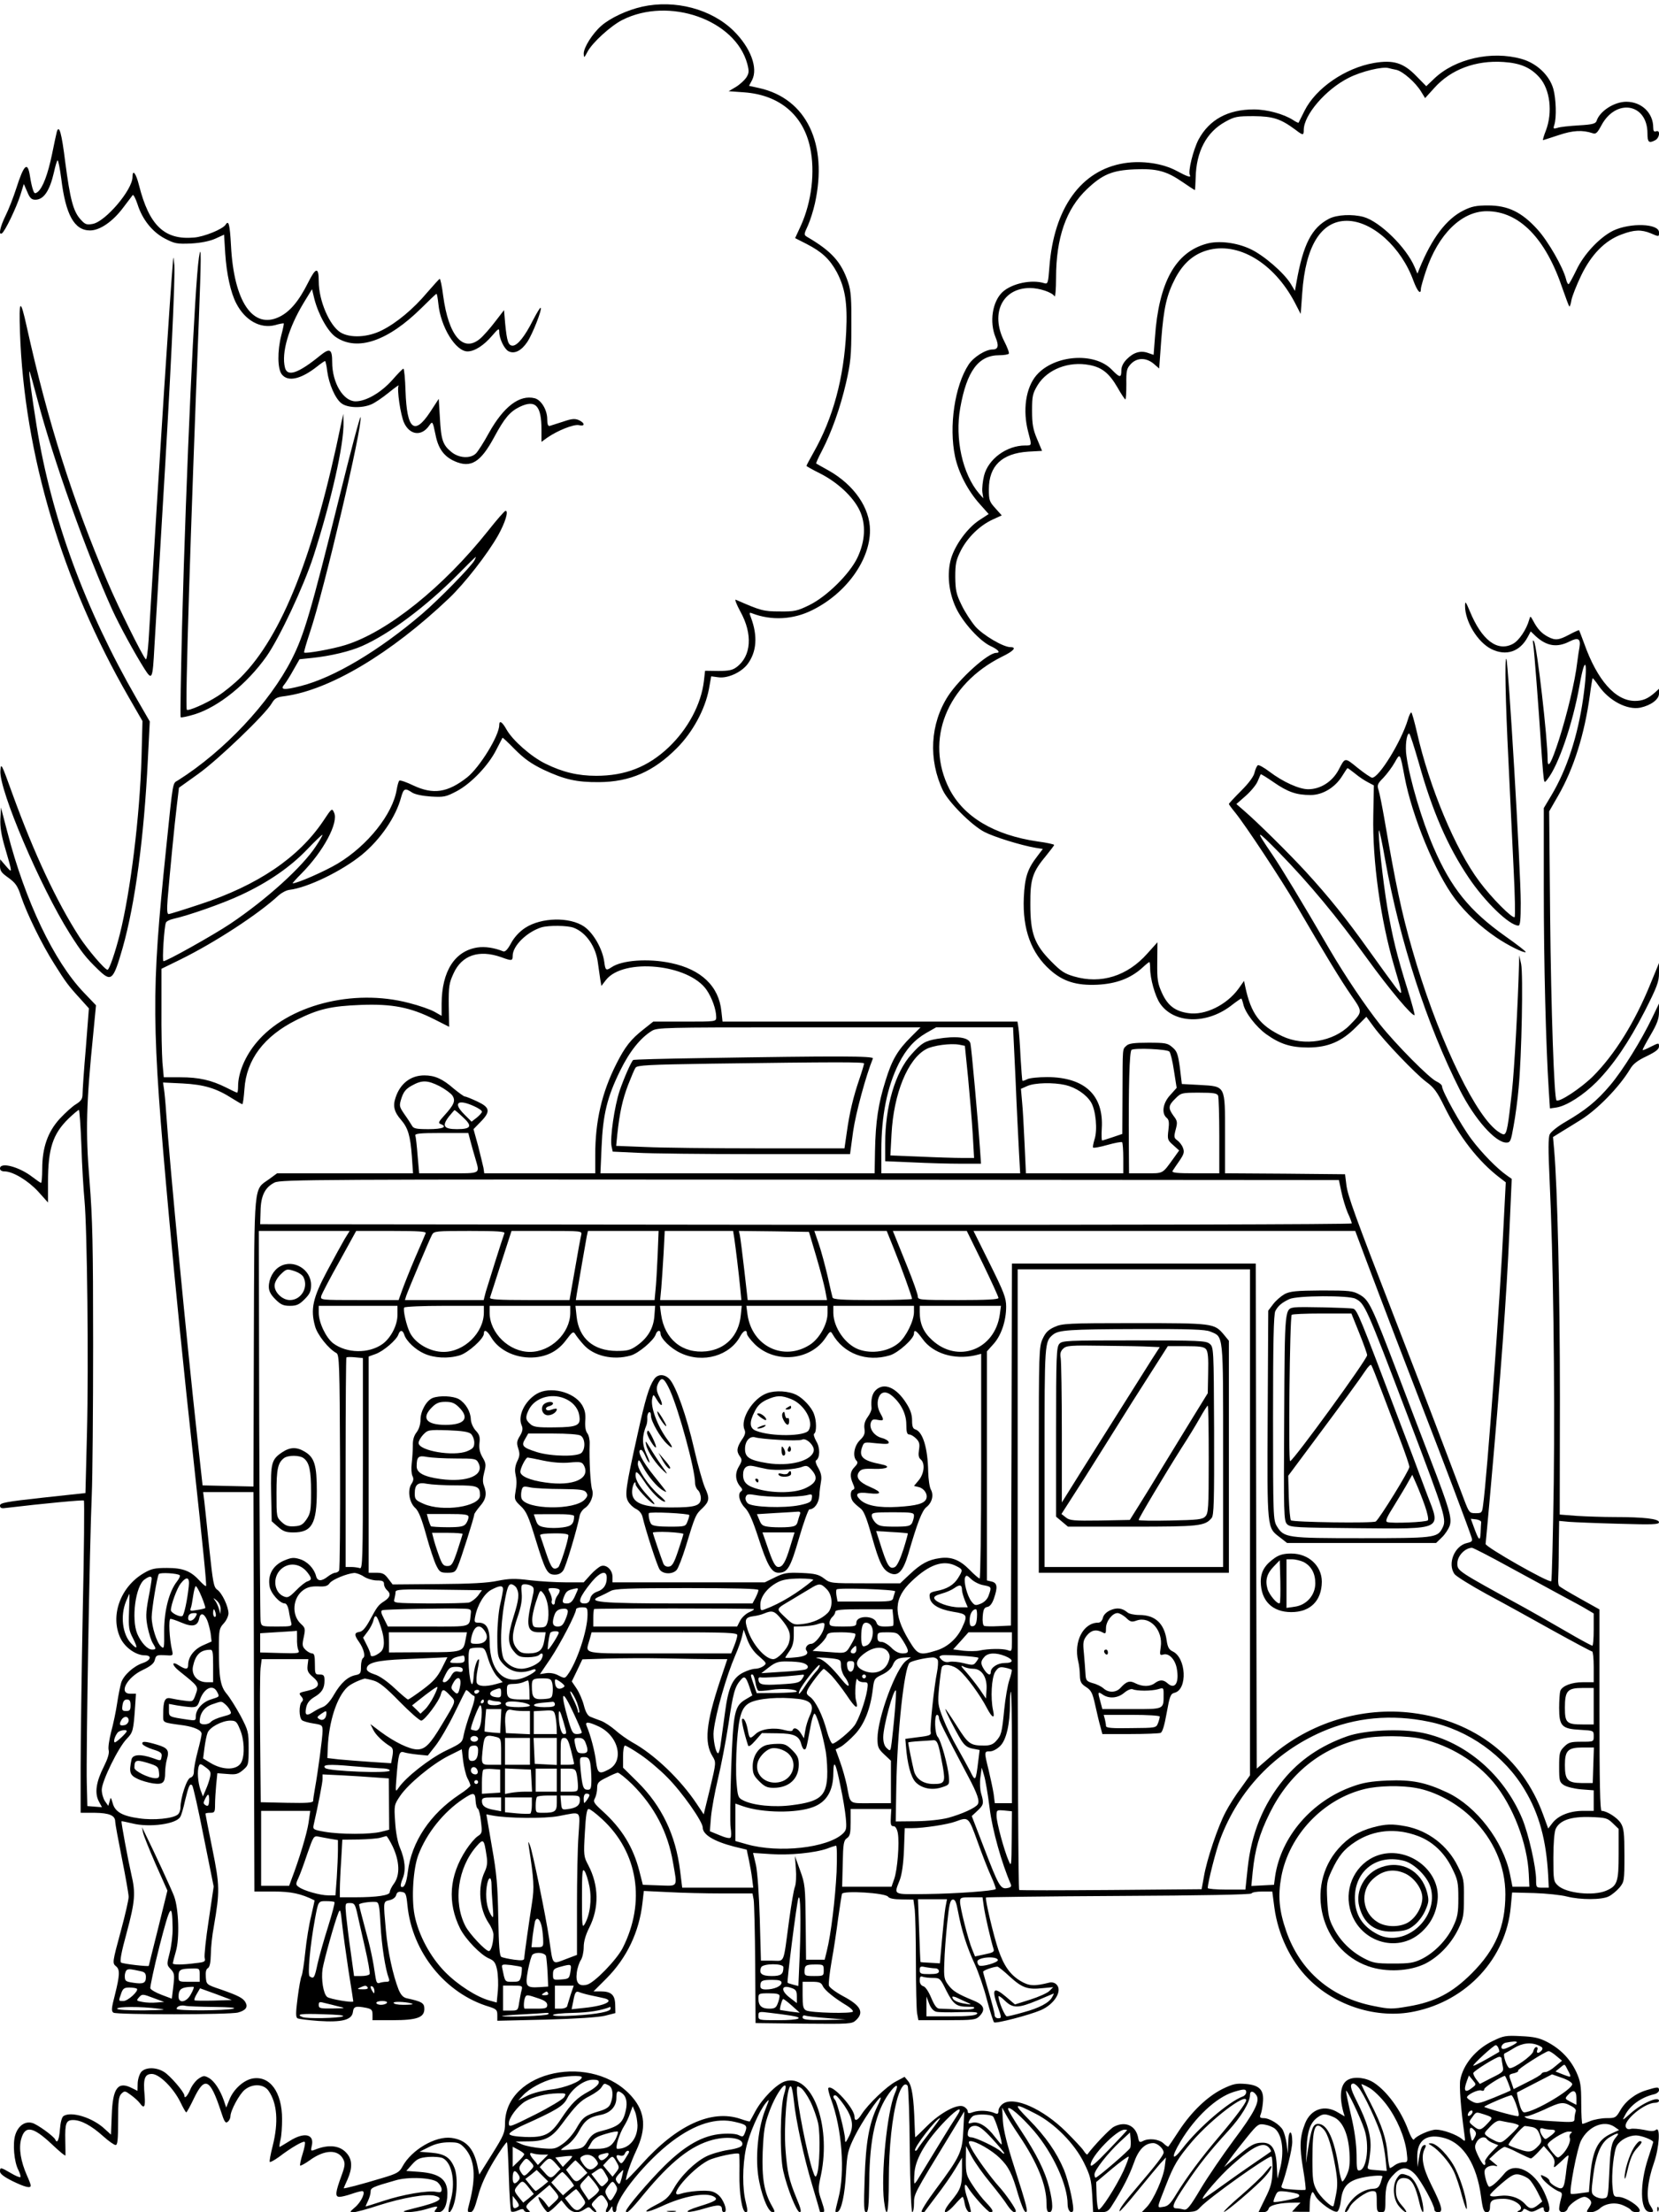 <?xml version="1.0" standalone="no"?>
<!DOCTYPE svg PUBLIC "-//W3C//DTD SVG 20010904//EN"
 "http://www.w3.org/TR/2001/REC-SVG-20010904/DTD/svg10.dtd">
<svg version="1.0" xmlns="http://www.w3.org/2000/svg"
 width="864pt" height="1152pt" viewBox="0 0 864 1152"
 preserveAspectRatio="xMidYMid meet">

<g transform="translate(0,1152) scale(0.1,-0.1)"
fill="#000000" stroke="none">
<path d="M3344 11485 c-77 -17 -165 -58 -212 -99 -46 -40 -92 -113 -92 -145 1
-24 2 -24 20 10 25 47 120 134 181 165 243 123 589 1 651 -229 10 -39 9 -48
-6 -72 -10 -14 -34 -36 -54 -48 l-37 -22 83 -6 c181 -14 305 -117 341 -287 27
-126 8 -283 -48 -407 l-30 -65 59 -30 c80 -41 121 -79 158 -147 44 -84 56
-161 49 -311 -12 -240 -68 -449 -171 -630 -20 -35 -36 -66 -36 -68 0 -2 32
-20 72 -40 89 -45 170 -120 204 -190 35 -72 31 -161 -11 -249 -41 -85 -160
-202 -250 -246 -63 -31 -78 -34 -155 -33 -84 0 -98 4 -228 61 -7 3 4 -25 24
-62 65 -117 57 -232 -20 -289 -21 -16 -41 -20 -95 -20 l-69 1 -6 -53 c-14
-121 -83 -250 -184 -346 -108 -102 -226 -148 -377 -148 -95 0 -175 19 -264 63
-74 36 -171 121 -203 178 -23 41 -38 50 -38 23 0 -55 -102 -220 -167 -272
-102 -80 -177 -91 -281 -42 -35 17 -67 28 -72 25 -4 -2 -10 -24 -14 -47 -21
-128 -151 -291 -307 -385 -67 -40 -210 -103 -235 -103 -2 0 18 23 46 51 115
116 194 265 170 317 -11 25 -12 24 -57 -44 -128 -190 -340 -334 -641 -433 -84
-28 -158 -51 -164 -51 -8 0 -9 24 -5 78 11 131 36 392 48 488 l11 92 102 73
c103 74 347 308 381 366 16 27 26 33 69 38 233 32 551 221 854 509 83 79 201
231 256 328 37 66 56 128 39 128 -5 0 -46 -47 -91 -104 -233 -293 -524 -527
-743 -595 -67 -21 -207 -46 -215 -39 -2 3 12 51 31 108 72 214 273 1067 263
1118 -2 9 -52 -179 -111 -418 -148 -597 -184 -719 -248 -844 -115 -226 -352
-478 -591 -629 -30 -19 -25 12 -63 -357 -78 -756 -77 -904 15 -1915 35 -385
78 -812 126 -1250 53 -490 71 -670 67 -674 -2 -3 -16 9 -32 26 -47 52 -87 68
-171 68 -64 0 -82 -4 -121 -27 -123 -72 -177 -224 -121 -340 24 -48 80 -88
126 -88 39 0 32 -26 -10 -40 -48 -16 -101 -64 -113 -103 -5 -18 -15 -66 -21
-107 -6 -41 -20 -108 -31 -148 -10 -40 -17 -83 -13 -96 4 -16 -5 -45 -25 -85
-40 -79 -49 -137 -27 -180 l17 -32 -38 3 -38 3 -3 120 c-4 142 15 1256 26
1500 4 94 7 447 7 785 0 517 -3 653 -19 854 -21 255 -17 399 20 766 l14 145
-64 67 c-155 162 -305 476 -397 833 l-34 130 -3 -59 c-2 -42 5 -86 24 -150 40
-137 40 -136 5 -96 l-30 35 -1 -33 c0 -27 7 -37 44 -63 37 -27 48 -42 66 -98
31 -91 108 -249 173 -351 59 -94 71 -111 136 -182 l44 -49 -16 -207 c-10 -114
-17 -221 -17 -239 0 -25 -7 -36 -34 -53 -19 -11 -57 -46 -85 -76 -62 -68 -91
-150 -91 -260 0 -41 -3 -74 -6 -74 -3 0 -23 14 -44 30 -69 54 -170 81 -170 45
0 -9 9 -15 23 -15 44 0 122 -47 175 -104 l52 -58 0 106 c0 175 25 251 107 331
26 25 50 45 54 45 3 0 9 -84 13 -187 3 -104 11 -231 16 -283 14 -146 22 -858
13 -1210 l-8 -315 -222 -24 c-191 -21 -223 -27 -223 -41 0 -12 7 -16 27 -13
202 24 406 43 410 39 3 -3 1 -263 -6 -578 -6 -315 -11 -680 -11 -810 l0 -238
73 0 c77 -1 107 -14 107 -46 0 -10 16 -97 35 -192 19 -95 35 -185 35 -200 0
-15 -18 -94 -40 -175 -45 -167 -46 -170 -25 -187 20 -17 19 -45 -6 -146 -19
-73 -20 -87 -8 -95 19 -11 608 -11 649 1 40 11 52 28 39 52 -12 23 -38 36
-129 68 -75 25 -75 26 -78 64 -2 26 1 42 11 47 9 6 14 28 15 71 0 35 7 101 16
148 31 181 31 210 -8 402 -20 98 -36 180 -36 183 0 3 11 5 25 5 23 0 25 4 25
44 0 23 3 70 6 103 l6 59 52 -4 c45 -4 56 -1 82 21 28 24 29 28 29 114 0 84
-2 91 -42 168 -24 44 -56 95 -72 114 -33 39 -41 83 -41 238 0 95 2 104 25 129
14 15 25 39 25 53 -1 36 -33 105 -59 123 -18 13 -22 36 -41 214 -11 109 -23
220 -26 247 l-6 47 131 0 131 0 1 -342 c0 -189 2 -657 2 -1040 l2 -698 100 0
c91 0 143 -11 213 -46 1 0 -7 -36 -17 -80 -11 -43 -25 -128 -31 -188 -6 -60
-15 -116 -19 -125 -5 -9 -14 -60 -21 -115 -10 -77 -10 -100 -1 -106 7 -4 57
-10 110 -14 122 -8 174 5 179 47 4 29 14 32 71 21 26 -6 31 -11 31 -35 l0 -29
105 0 c127 0 165 14 165 59 0 30 -12 38 -91 55 -19 4 -31 17 -43 45 -30 77
-56 197 -66 306 -14 157 -15 152 19 160 17 4 31 14 34 26 4 15 12 20 29 17 21
-3 24 -10 30 -70 24 -244 198 -460 426 -528 37 -12 42 -17 42 -43 l0 -30 253
6 c155 4 273 12 307 20 l55 14 -1 43 c-1 52 -21 70 -76 70 l-37 0 68 68 c105
106 170 241 187 393 l7 62 126 -6 c69 -4 197 -7 283 -7 l157 0 6 -32 c3 -18 7
-170 8 -338 l2 -305 250 -3 c241 -2 252 -2 273 18 44 41 24 77 -67 125 -39 21
-71 45 -74 55 -3 11 4 68 14 127 11 59 26 160 34 223 9 63 18 121 20 128 7 18
226 5 240 -15 6 -9 32 -14 71 -14 l61 -1 7 -52 c3 -28 6 -152 6 -276 0 -124 3
-242 6 -263 l7 -37 148 0 c136 0 151 2 169 20 34 34 26 59 -27 81 -87 36 -110
50 -134 82 -22 29 -24 41 -21 117 1 47 8 139 15 205 10 96 15 120 28 123 13 2
19 -11 29 -65 18 -95 45 -182 87 -272 19 -42 48 -125 63 -185 16 -60 33 -113
37 -117 8 -8 182 37 243 63 72 31 115 102 82 134 -8 9 -24 13 -36 10 -80 -20
-105 -19 -151 8 -53 32 -86 77 -115 161 -25 72 -71 267 -65 274 3 2 314 6 693
8 426 2 688 7 690 13 2 6 27 10 56 10 l52 0 11 -84 c19 -140 84 -276 176 -369
141 -143 360 -212 552 -172 275 56 479 278 503 545 l7 75 115 -3 c63 -2 140
-10 170 -18 71 -18 183 -18 219 1 16 8 40 28 55 45 25 31 26 35 26 168 0 116
-3 142 -19 168 -17 28 -73 64 -100 64 -8 0 -11 150 -11 524 l0 525 -102 57
c-57 32 -106 61 -109 66 -3 5 -5 21 -4 36 1 15 3 89 3 165 l2 137 53 -5 c28
-2 145 -7 260 -10 174 -5 207 -4 207 8 0 18 -80 27 -230 27 -59 0 -147 3 -197
6 l-90 7 1 611 c0 543 -13 1096 -30 1288 l-6 67 45 28 c25 15 70 43 99 61 87
54 201 171 257 264 16 28 40 46 87 68 47 23 64 36 64 51 0 19 -1 19 -41 -1
-23 -12 -42 -20 -44 -18 -2 2 17 37 41 78 34 58 44 85 44 120 l0 44 -35 -73
c-57 -119 -153 -274 -219 -352 -69 -82 -128 -130 -233 -191 -40 -23 -76 -52
-82 -65 -8 -17 -8 -82 -1 -231 19 -396 28 -1070 22 -1579 -4 -281 -10 -514
-13 -517 -11 -11 -344 179 -342 194 1 8 11 116 22 240 56 623 88 1060 102
1390 l12 271 -24 17 c-51 35 -134 120 -186 190 -54 72 -153 250 -153 275 0 7
-13 18 -28 25 -36 15 -211 192 -295 297 -76 96 -182 253 -262 390 -146 251
-252 426 -299 495 -92 135 -88 136 36 10 157 -161 299 -332 456 -549 117 -162
239 -307 249 -297 2 2 -14 62 -36 132 -57 182 -78 269 -106 429 -23 137 -51
393 -43 401 2 2 17 -67 32 -154 76 -423 217 -858 390 -1200 76 -150 184 -272
241 -272 21 0 24 8 38 88 9 48 21 137 26 197 16 165 24 593 13 645 l-10 45 -1
-45 c-5 -194 -24 -550 -37 -665 -20 -180 -26 -217 -41 -222 -6 -2 -28 10 -48
28 -123 108 -309 511 -430 934 -56 194 -86 338 -146 685 -11 63 -24 128 -29
144 -9 27 -7 34 24 65 19 20 46 56 60 81 28 50 27 52 51 -75 38 -204 161 -502
263 -636 57 -75 131 -144 215 -201 60 -41 145 -83 153 -76 2 3 -46 40 -107 83
-186 132 -282 251 -373 462 -60 138 -124 353 -141 475 -8 50 0 118 14 118 4 0
26 -69 50 -152 70 -251 150 -435 259 -597 85 -127 213 -251 260 -251 9 0 12
30 12 118 0 169 -65 1260 -75 1271 -9 9 -5 -214 11 -532 8 -177 21 -432 27
-565 7 -134 9 -246 5 -248 -12 -8 -119 99 -183 185 -125 166 -262 494 -326
779 -13 56 -26 102 -29 102 -4 0 -12 -17 -18 -38 -34 -113 -150 -302 -186
-302 -6 0 -40 23 -75 51 -69 56 -65 56 -100 -11 -33 -61 -94 -100 -158 -100
-47 0 -131 38 -201 91 -29 22 -56 37 -61 34 -5 -3 -13 -20 -17 -37 -4 -21 -30
-56 -70 -96 -35 -35 -64 -66 -64 -69 0 -2 15 -23 34 -46 54 -67 235 -341 315
-477 154 -264 236 -398 288 -473 61 -88 61 -85 -8 -156 -85 -86 -237 -111
-351 -57 -118 56 -163 117 -193 259 l-6 29 -29 -41 c-62 -85 -175 -140 -261
-127 -69 10 -107 39 -137 104 -23 51 -26 69 -25 161 l1 104 -53 -59 c-104
-117 -241 -160 -381 -119 -49 14 -69 27 -120 79 -87 88 -108 146 -108 296 -1
132 11 169 83 255 22 27 41 52 41 55 0 3 -39 12 -86 18 -226 33 -385 128 -460
274 -129 254 -13 545 274 688 62 30 79 50 44 50 -37 0 -142 62 -182 107 -22
26 -55 76 -72 112 -28 57 -32 77 -33 146 0 69 4 88 29 138 35 68 98 130 165
161 l48 22 -33 37 c-31 34 -34 42 -34 99 0 122 68 187 205 196 l72 4 -26 62
c-21 49 -26 78 -26 147 0 78 3 90 30 135 51 81 161 124 269 103 65 -12 103
-43 146 -117 19 -34 38 -62 41 -62 3 0 5 36 5 79 -1 71 2 82 23 105 32 34 79
35 119 2 l29 -25 11 152 c13 166 28 232 74 320 41 76 93 122 164 143 161 47
348 -64 457 -271 l31 -60 8 109 c17 245 98 376 232 376 132 0 284 -137 347
-312 21 -56 39 -76 39 -42 0 8 12 50 26 92 64 192 186 312 317 312 169 0 307
-141 395 -404 17 -48 32 -89 35 -92 2 -3 8 12 11 33 4 21 27 79 51 129 53 109
123 181 210 213 66 25 103 26 152 6 44 -19 43 -19 43 5 0 46 -149 51 -238 9
-71 -35 -154 -123 -193 -207 -19 -39 -37 -72 -40 -72 -4 0 -10 12 -13 26 -16
63 -93 197 -148 258 -82 91 -154 126 -258 126 -62 0 -86 -5 -128 -26 -89 -44
-165 -144 -230 -304 l-10 -25 -15 35 c-44 103 -181 236 -265 260 -59 16 -139
12 -180 -9 -91 -47 -135 -133 -170 -331 l-8 -45 -22 37 c-36 58 -141 149 -210
181 -72 34 -165 45 -227 28 -163 -44 -250 -201 -270 -488 l-7 -91 -29 10 c-39
14 -75 3 -110 -32 -19 -19 -29 -39 -29 -59 0 -40 -8 -39 -50 4 -90 93 -300 77
-392 -29 -56 -65 -73 -183 -43 -296 19 -72 20 -70 -16 -70 -96 0 -192 -70
-214 -157 -7 -28 -11 -66 -9 -85 l5 -33 -22 25 c-86 101 -127 285 -98 446 34
192 95 274 203 274 25 0 47 4 50 8 3 5 -8 34 -25 67 -72 144 -8 275 135 275
49 0 115 -22 128 -43 4 -7 8 37 8 96 0 208 52 359 161 462 80 76 131 98 247
103 115 5 166 -8 249 -65 35 -24 64 -43 66 -43 1 0 3 29 4 64 3 137 56 237
153 291 50 28 63 30 150 30 101 -1 140 -14 217 -71 39 -30 43 -30 43 -1 0 78
114 211 233 271 66 34 178 61 210 51 7 -2 24 -6 40 -9 33 -8 99 -65 128 -113
l21 -34 48 53 c86 96 215 145 361 135 88 -6 141 -29 187 -81 55 -62 69 -181
33 -276 -11 -27 -17 -50 -15 -50 2 0 38 12 81 26 74 25 124 28 178 10 16 -6
24 2 44 39 76 145 241 117 241 -40 0 -46 7 -53 41 -35 23 13 27 55 4 46 -11
-4 -15 2 -15 20 0 76 -61 134 -140 134 -63 0 -139 -49 -155 -100 -5 -14 -21
-19 -93 -23 -48 -3 -98 -8 -111 -13 -21 -6 -23 -5 -16 16 12 37 9 135 -5 186
-20 72 -87 135 -166 157 -156 44 -346 1 -454 -102 l-42 -40 -52 53 c-67 69
-119 85 -220 68 -150 -26 -303 -131 -362 -249 -16 -32 -30 -60 -31 -62 -1 -2
-14 4 -29 14 -48 31 -135 55 -204 55 -135 0 -232 -53 -288 -157 -28 -54 -56
-167 -45 -185 8 -15 -14 -8 -69 22 -72 39 -180 55 -273 40 -225 -36 -367 -234
-390 -543 -6 -81 -8 -87 -26 -82 -66 21 -169 -1 -218 -46 -53 -50 -69 -156
-36 -236 18 -43 14 -63 -15 -63 -37 0 -99 -39 -125 -78 -73 -111 -104 -323
-71 -480 18 -84 67 -178 127 -245 l48 -54 -49 -32 c-61 -40 -125 -127 -147
-200 -22 -78 -13 -174 26 -257 36 -76 124 -173 181 -199 39 -18 53 -35 28 -35
-43 0 -191 -134 -250 -224 -94 -145 -104 -332 -27 -493 29 -60 148 -180 215
-215 49 -26 191 -70 267 -83 l38 -6 -28 -37 c-52 -67 -66 -110 -71 -217 -7
-164 38 -288 137 -376 67 -60 137 -82 246 -77 99 5 173 33 235 89 17 16 33 29
36 29 2 0 4 -15 4 -32 0 -55 26 -146 51 -183 71 -105 239 -111 368 -14 28 22
53 39 55 39 3 0 7 -13 11 -29 9 -44 67 -119 120 -157 73 -52 129 -69 220 -69
102 1 173 31 248 107 l53 53 39 -53 c55 -75 217 -244 273 -286 39 -28 57 -52
94 -128 78 -158 176 -284 286 -369 l34 -26 -12 -234 c-17 -364 -85 -1296 -106
-1446 -5 -41 -7 -43 -39 -43 -32 0 -34 3 -59 68 -14 37 -52 137 -84 222 -88
233 -216 566 -284 740 -201 518 -239 623 -246 679 l-7 56 -313 3 -312 2 0 204
c0 256 4 248 -131 256 l-94 5 -10 84 c-10 72 -15 87 -39 107 -25 22 -36 24
-126 24 -76 0 -102 -4 -114 -16 -21 -20 -19 -5 -20 -249 l-1 -210 -50 -17
c-27 -9 -52 -17 -55 -17 -3 -1 -4 27 -2 62 11 173 -88 267 -284 268 -45 0 -93
-5 -104 -11 -12 -6 -23 -10 -25 -8 -2 2 -6 57 -10 123 -3 66 -8 135 -11 153
l-5 32 -768 0 -768 0 -6 54 c-13 130 -105 218 -263 251 -118 25 -255 15 -309
-22 -29 -19 -32 -17 -38 28 -9 67 -56 150 -105 184 -75 51 -223 48 -307 -7
-29 -19 -57 -49 -73 -79 -19 -35 -31 -47 -42 -43 -44 18 -94 26 -133 20 -119
-18 -186 -124 -187 -293 l0 -63 -37 21 c-21 12 -81 33 -133 46 -292 77 -633
-12 -794 -206 -59 -70 -96 -158 -96 -228 0 -18 -2 -33 -5 -33 -3 0 -29 12 -58
27 -76 38 -141 53 -238 53 l-86 0 -7 77 c-3 42 -6 169 -5 282 l0 206 98 48
c179 88 408 237 513 335 15 13 39 26 55 28 95 11 274 98 378 183 97 80 177
197 204 299 13 46 20 50 57 25 15 -10 54 -18 98 -21 68 -4 78 -2 135 28 75 40
165 134 206 216 17 32 31 61 32 62 1 2 30 -25 65 -61 48 -48 84 -74 148 -105
109 -51 172 -66 290 -65 161 1 284 55 405 177 83 83 147 202 167 307 l12 67
37 -5 c48 -7 119 25 152 68 48 64 54 147 18 243 -10 25 -9 28 6 22 101 -39
215 -33 314 17 176 87 300 260 300 415 0 117 -83 237 -216 312 -33 18 -62 35
-64 36 -2 2 11 31 29 65 51 98 96 225 126 354 24 106 28 140 28 295 1 143 -2
185 -17 230 -35 105 -86 162 -213 236 -18 11 -18 13 4 60 12 27 28 78 36 114
69 311 -44 546 -289 601 l-54 12 16 30 c32 63 -8 169 -96 256 -116 114 -305
164 -477 126z m-873 -2883 c-18 -33 -182 -201 -274 -280 -224 -191 -457 -330
-629 -374 -90 -23 -112 -21 -86 9 8 10 29 43 46 74 l32 56 67 7 c95 10 196 34
259 62 141 62 332 205 494 368 52 53 96 96 98 96 1 0 -2 -8 -7 -18z m4587
-1111 c20 -17 51 -37 67 -45 l30 -16 -3 -157 c-5 -235 38 -544 109 -785 47
-158 47 -160 7 -108 -19 25 -81 110 -138 190 -122 171 -210 280 -328 409 -88
96 -256 262 -325 321 l-38 33 49 43 c27 24 55 58 62 76 8 18 14 34 16 36 1 2
32 -17 68 -42 74 -51 118 -66 192 -66 62 0 127 39 164 99 14 22 26 41 28 41 2
0 20 -13 40 -29z m-5413 -378 c-71 -108 -256 -276 -445 -403 -83 -56 -341
-201 -349 -195 -7 4 4 179 13 200 2 7 20 16 38 20 78 17 261 81 354 125 142
66 257 146 344 237 41 43 77 77 79 76 2 -2 -13 -29 -34 -60z m1342 -424 c65
-24 117 -99 127 -184 4 -28 9 -65 12 -84 l6 -35 24 31 c91 116 431 83 524 -52
28 -41 50 -102 50 -142 0 -23 -1 -23 -164 -23 l-164 0 -49 -39 c-68 -53 -98
-92 -143 -181 -76 -150 -110 -299 -110 -474 l0 -96 -289 0 -289 0 -4 28 c-3
15 -16 66 -28 115 l-24 87 37 38 c53 54 49 75 -17 106 -30 14 -59 26 -65 26
-5 0 -31 19 -58 41 -58 51 -99 69 -153 69 -71 0 -126 -42 -150 -116 -15 -44
-7 -75 29 -116 36 -42 48 -82 56 -190 l6 -88 -354 0 -354 0 -41 -30 c-82 -59
-77 -1 -80 -848 l-2 -753 -133 3 -132 3 -27 245 c-54 489 -143 1411 -163 1700
-3 47 -8 100 -11 119 l-5 34 103 -5 c111 -6 175 -25 259 -79 25 -16 48 -29 51
-29 3 0 8 36 11 79 10 153 102 275 270 359 115 58 181 73 337 79 162 6 257
-12 382 -75 l77 -39 -2 111 c-1 100 2 117 25 167 43 95 132 125 247 85 57 -21
61 -20 61 7 0 52 74 124 150 148 38 11 135 10 167 -2z m1760 -566 c-72 -71
-102 -122 -135 -230 -38 -120 -52 -213 -55 -366 l-2 -117 -714 0 -714 0 6 138
c7 168 29 259 97 397 49 100 105 170 165 207 28 17 67 18 715 18 l684 0 -47
-47z m542 -225 c6 -150 15 -321 18 -380 l6 -108 -361 0 -362 0 0 119 c0 181
30 331 91 453 38 75 81 123 143 159 l51 29 201 0 200 0 13 -272z m801 146 c6
-6 17 -51 24 -100 l14 -89 -34 -38 c-38 -41 -46 -95 -18 -118 12 -10 14 -24 9
-64 -6 -48 -4 -53 25 -78 l31 -28 -30 -42 c-59 -81 -50 -77 -145 -77 l-86 0
-1 138 c-2 317 3 497 14 505 17 11 184 4 197 -9z m-3801 -180 c28 -15 59 -37
67 -49 18 -27 9 -48 -44 -106 -27 -30 -31 -37 -18 -42 39 -15 12 -27 -62 -27
-65 0 -79 3 -87 19 -6 10 -23 37 -39 59 -27 40 -28 43 -15 84 11 33 23 48 54
65 52 29 80 29 144 -3z m3259 6 c55 -13 109 -49 134 -90 25 -41 35 -145 18
-194 -6 -21 -10 -40 -7 -42 3 -3 37 3 75 14 39 11 73 17 76 14 3 -3 6 -41 6
-84 l0 -78 -254 0 -253 0 -7 153 c-4 83 -9 182 -13 219 l-6 68 34 15 c39 17
135 19 197 5z m796 -56 c3 -9 6 -103 6 -210 l0 -194 -125 0 c-99 0 -124 3
-118 13 4 7 21 31 36 53 23 34 26 45 18 66 -5 15 -19 32 -30 40 -17 12 -18 18
-8 56 10 37 9 45 -11 71 -29 40 -28 54 9 90 30 30 33 31 124 31 75 0 94 -3 99
-16z m-3876 -54 c23 -10 42 -23 42 -29 0 -5 -12 -19 -27 -31 l-27 -21 -39 39
c-59 59 -33 80 51 42z m-59 -56 c53 -48 46 -64 -29 -64 -70 0 -80 17 -41 67
14 17 27 32 28 32 2 1 21 -15 42 -35z m41 -126 c6 -24 18 -65 26 -92 23 -81
32 -76 -140 -76 l-153 0 -8 91 c-4 51 -9 98 -12 105 -4 11 21 14 136 14 l140
0 11 -42z m4536 -265 c7 -34 22 -83 33 -109 12 -25 21 -50 21 -55 0 -5 -1224
-8 -2842 -7 l-2843 3 2 67 c1 81 23 125 73 150 33 16 213 17 2789 15 l2754 -2
13 -62z m-5191 -245 c-14 -24 -55 -99 -92 -168 -74 -139 -87 -198 -62 -287 12
-44 70 -117 111 -139 15 -8 17 -55 19 -565 1 -306 -1 -561 -5 -568 -4 -6 -13
-11 -20 -11 -7 0 -25 -9 -39 -20 -33 -26 -54 -25 -61 3 -10 39 -45 76 -85 88
-33 10 -45 8 -85 -9 -55 -25 -82 -73 -72 -132 5 -36 53 -90 80 -90 8 0 16 -16
20 -37 3 -21 9 -48 12 -60 6 -22 4 -23 -74 -23 -80 0 -80 0 -85 28 -2 15 -5
478 -7 1030 l-2 1002 237 0 236 0 -26 -42z m422 30 c-3 -7 -27 -65 -55 -128
-27 -63 -57 -139 -67 -167 l-19 -53 -204 0 c-201 0 -204 0 -199 21 3 11 45 92
94 179 l88 160 184 0 c143 0 182 -3 178 -12z m410 0 c-12 -32 -86 -268 -97
-305 l-11 -43 -205 0 -205 0 7 23 c9 27 120 291 134 317 10 19 22 20 196 20
145 0 185 -3 181 -12z m400 -9 c-3 -11 -18 -92 -33 -180 l-28 -159 -209 0
c-163 0 -208 3 -205 13 2 6 28 87 58 180 l54 167 184 0 c181 0 184 0 179 -21z
m398 -106 c-3 -71 -8 -152 -11 -180 l-5 -53 -205 0 -205 0 5 33 c13 76 47 274
52 300 l6 27 184 0 184 0 -5 -127z m399 90 c7 -48 23 -178 31 -260 l6 -63
-211 0 -212 0 6 63 c3 34 8 115 12 180 l6 117 178 0 178 0 6 -37z m427 -96
c21 -71 42 -151 47 -178 l9 -49 -206 0 -207 0 -18 158 c-10 86 -20 167 -23
180 l-5 22 182 -2 183 -3 38 -128z m404 41 c39 -96 95 -252 95 -262 0 -3 -92
-6 -205 -6 -156 0 -206 3 -209 13 -2 6 -14 57 -26 112 -13 55 -33 130 -46 168
l-23 67 189 0 188 0 37 -92z m463 -77 c45 -93 82 -174 82 -180 0 -8 -63 -11
-210 -11 -200 0 -210 1 -210 19 0 11 -25 82 -56 158 -31 76 -60 148 -65 161
l-9 22 193 0 192 0 83 -169z m1995 22 c99 -263 214 -563 307 -803 93 -239 232
-607 244 -647 6 -18 2 -22 -23 -28 -66 -14 -104 -108 -66 -162 8 -11 83 -58
167 -104 84 -45 240 -131 347 -191 107 -59 198 -108 203 -108 4 0 8 -36 8 -80
l0 -80 -55 0 c-60 0 -109 -19 -119 -45 -3 -9 -6 -49 -6 -89 0 -95 14 -109 111
-114 69 -4 69 -4 69 -33 0 -29 0 -29 -64 -29 -55 0 -67 -3 -90 -26 -24 -24
-26 -34 -26 -105 0 -73 2 -80 25 -95 14 -9 54 -19 90 -22 l65 -5 0 -53 0 -54
-55 0 c-68 0 -128 -23 -159 -62 l-23 -30 -27 74 c-108 295 -355 487 -680 528
-262 33 -534 -50 -737 -226 l-74 -64 -3 1315 -2 1315 -635 0 -635 0 -2 -942
-3 -943 -64 -3 c-35 -2 -69 -1 -75 1 -7 3 -10 23 -8 50 3 37 8 46 24 49 13 2
25 17 34 43 21 60 18 82 -11 89 l-25 6 0 596 0 597 34 38 c40 44 66 120 66
195 0 45 -11 74 -85 223 l-85 171 994 0 994 0 55 -147z m-603 -1371 l0 -1317
-47 -66 c-27 -35 -63 -92 -80 -125 -40 -75 -98 -247 -113 -336 l-12 -66 -471
-4 c-260 -2 -475 -2 -479 0 -5 2 -8 730 -8 1618 l0 1614 605 0 605 0 0 -1318z
m-4440 1081 c0 -54 -34 -120 -78 -152 -72 -51 -186 -49 -257 4 -38 30 -75 108
-75 159 l0 36 205 0 205 0 0 -47z m450 13 c0 -106 -102 -206 -210 -206 -70 0
-146 43 -175 100 -18 36 -37 118 -30 131 4 5 95 9 211 9 l204 0 0 -34z m450
-3 c-1 -106 -102 -203 -210 -203 -108 0 -209 97 -210 203 l0 37 210 0 210 0 0
-37z m438 -17 c-5 -64 -35 -114 -92 -154 -33 -23 -49 -27 -105 -27 -121 1
-196 66 -208 179 l-6 56 208 0 207 0 -4 -54z m450 5 c-10 -106 -79 -177 -180
-188 -124 -13 -217 63 -235 192 l-6 45 213 0 213 0 -5 -49z m452 11 c0 -57
-42 -132 -91 -164 -137 -89 -303 -9 -326 157 l-6 45 212 0 211 0 0 -38z m450
6 c0 -46 -41 -129 -79 -161 -53 -45 -140 -59 -209 -34 -70 26 -131 114 -132
190 l0 37 210 0 210 0 0 -32z m447 -13 c-26 -184 -219 -257 -353 -133 -45 41
-64 85 -64 146 l0 32 211 0 212 0 -6 -45z m-3102 -104 c10 -34 59 -80 105
-100 51 -23 124 -27 184 -9 44 13 126 87 126 113 0 25 17 17 38 -19 42 -71
135 -113 231 -104 68 7 120 36 161 92 30 40 36 44 45 30 6 -10 25 -35 44 -56
52 -59 153 -83 245 -57 41 11 121 79 131 110 7 22 25 26 25 5 0 -26 54 -79
105 -102 116 -55 257 -14 311 89 16 29 34 36 34 12 0 -8 19 -33 41 -55 106
-103 291 -85 369 34 22 34 26 36 35 20 59 -104 178 -148 299 -112 44 13 126
87 126 113 0 25 13 16 45 -28 54 -75 163 -109 273 -85 l32 8 0 -585 c0 -322
-4 -585 -8 -585 -4 0 -28 20 -52 45 -51 52 -96 70 -156 61 -58 -8 -97 -28
-157 -85 l-49 -46 -182 0 c-178 0 -182 0 -214 25 -28 21 -47 26 -118 29 -75 3
-91 0 -138 -23 l-53 -26 -396 0 -397 0 0 28 c0 36 -31 66 -59 57 -10 -3 -36
-24 -55 -45 l-36 -40 -92 0 c-51 0 -136 5 -188 11 -79 10 -107 9 -168 -3 -51
-11 -142 -16 -310 -17 l-237 -2 -23 30 c-19 26 -30 31 -62 31 l-40 0 0 563 0
563 36 13 c42 15 110 74 119 102 8 24 22 24 30 0z m-215 -673 c0 -498 -2 -550
-16 -544 -9 3 -29 6 -45 6 l-29 0 0 543 c0 299 2 546 4 548 3 3 23 3 45 1 l41
-4 0 -550z m5824 -305 c-1 -7 -2 -32 -3 -55 -2 -48 -10 -40 -36 32 l-15 41 28
-3 c15 -2 27 -9 26 -15z m142 -231 c99 -54 222 -121 274 -149 52 -28 112 -60
133 -73 l37 -22 0 -84 c0 -46 -3 -84 -7 -84 -3 0 -43 21 -87 46 -189 109 -214
123 -266 152 -356 195 -350 191 -350 232 0 37 39 79 76 80 6 0 92 -44 190 -98z
m-6256 -29 c25 -32 25 -40 1 -48 -10 -3 -37 -24 -59 -47 -38 -38 -44 -40 -67
-30 -49 23 -56 99 -12 140 41 38 100 31 137 -15z m3380 32 c35 -18 36 -20 10
-62 -22 -36 -58 -58 -113 -68 -33 -7 -38 -11 -35 -33 4 -36 45 -62 121 -75 75
-12 78 -17 48 -82 -26 -57 -77 -103 -135 -120 -88 -27 -96 -24 -144 56 -81
136 -77 217 16 305 92 88 166 113 232 79z m-4044 -48 c4 -3 -3 -18 -14 -32
-41 -52 -67 -152 -67 -257 1 -93 0 -97 -17 -81 -22 20 -48 103 -48 152 0 40
28 210 37 224 6 10 99 4 109 -6z m959 -7 c17 -11 47 -20 68 -20 29 0 37 -4 37
-19 0 -10 7 -24 15 -31 22 -19 18 -37 -12 -57 -33 -21 -38 -28 -78 -102 -21
-38 -37 -57 -53 -59 -27 -4 -28 -16 -3 -51 25 -35 36 -77 22 -85 -6 -4 -11
-24 -11 -45 0 -34 -3 -39 -28 -44 -41 -8 -77 -41 -112 -101 -19 -34 -41 -58
-58 -65 -15 -5 -39 -18 -54 -28 -33 -21 -42 -14 -33 27 5 22 18 38 41 52 41
24 54 46 54 87 0 26 -4 31 -25 31 -24 0 -25 3 -25 55 0 42 -3 55 -15 55 -8 0
-24 9 -34 19 -17 17 -18 25 -9 66 9 43 8 48 -15 69 -50 46 -43 136 13 176 21
15 42 20 76 19 36 -2 50 1 61 17 14 19 90 50 128 53 11 0 34 -8 50 -19z m1265
-6 c0 -37 -16 -61 -49 -72 -20 -7 -33 -20 -37 -36 -4 -19 -13 -26 -30 -26 -39
0 -28 32 38 113 45 53 78 62 78 21z m1963 -39 c41 -8 42 -9 26 -53 -6 -19 -22
-35 -41 -43 -28 -11 -32 -10 -49 12 -22 29 -41 102 -33 124 6 14 10 13 33 -9
14 -13 43 -28 64 -31z m-4333 34 c0 -6 -7 -52 -17 -102 -14 -77 -14 -100 -4
-151 7 -34 19 -71 27 -83 18 -29 18 -33 -4 -33 -24 0 -57 36 -77 82 -32 78 -9
250 38 283 25 18 37 19 37 4z m193 -41 c-8 -74 -24 -147 -33 -153 -12 -8 -60
16 -60 30 0 28 32 115 51 139 32 40 48 34 42 -16z m3252 34 c-79 -66 -170
-122 -251 -152 -22 -9 -24 -7 -24 24 0 41 36 88 89 116 26 14 57 19 116 20 43
0 75 -4 70 -8z m-1545 -41 c16 -30 12 -63 -15 -148 -32 -102 -32 -143 1 -182
22 -27 33 -31 73 -31 26 0 52 5 59 12 17 17 25 3 12 -22 -13 -25 -67 -50 -105
-50 -33 0 -65 16 -87 44 -24 29 -24 169 -1 299 14 79 21 97 35 97 9 0 22 -9
28 -19z m80 9 c12 -8 13 -17 1 -67 -33 -139 -26 -173 36 -173 l35 0 -7 -42
c-9 -52 -27 -67 -82 -68 -33 0 -46 5 -62 26 -28 35 -26 75 5 165 18 52 24 88
21 122 -4 42 -2 47 17 47 12 0 28 -4 36 -10z m1535 -15 c32 -31 34 -96 6 -124
-31 -31 -78 -52 -131 -58 -46 -5 -50 -4 -92 36 -48 47 -51 39 41 94 29 18 70
42 90 54 46 29 56 29 86 -2z m705 -4 c0 -10 7 -35 15 -55 l15 -36 -45 0 c-51
0 -121 25 -129 46 -4 9 8 17 37 25 23 6 53 19 67 29 28 20 40 18 40 -9z
m-3960 -36 c13 -31 21 -57 19 -59 -2 -2 -21 -7 -43 -10 -33 -6 -38 -5 -33 8 4
9 9 38 13 66 4 27 10 50 14 50 4 0 18 -25 30 -55z m1570 38 c-1 -10 -7 -45
-15 -78 -8 -33 -15 -108 -15 -166 0 -93 3 -110 21 -133 41 -52 98 -66 162 -41
9 4 17 3 17 -3 0 -5 -21 -20 -47 -32 -112 -53 -193 24 -193 183 0 68 -17 97
-57 97 -22 0 -24 3 -18 33 12 61 48 120 85 139 44 23 60 23 60 1z m-131 -33
c-12 -15 -33 -31 -46 -35 -13 -3 -108 -5 -210 -5 -185 2 -185 2 -179 23 3 12
6 29 6 37 0 13 30 15 225 12 l225 -3 -21 -29z m425 31 c3 -4 -1 -17 -9 -27 -8
-10 -15 -27 -15 -37 0 -10 -5 -15 -11 -12 -6 4 -8 13 -5 20 2 7 -2 24 -9 39
-13 25 -13 26 15 26 16 0 31 -4 34 -9z m96 4 c0 -2 -8 -20 -17 -40 -12 -25
-23 -35 -40 -35 -26 0 -28 8 -12 44 10 22 20 27 62 35 4 0 7 -1 7 -4z m940 -5
c0 -6 -7 -24 -15 -40 l-16 -30 -363 0 c-436 0 -508 7 -428 39 15 7 38 18 52
26 21 12 90 15 398 15 253 0 372 -3 372 -10z m712 -7 c-2 -5 -5 -18 -9 -30 -5
-23 -8 -23 -148 -23 l-143 0 -5 27 c-3 16 -3 32 0 36 6 10 309 0 305 -10z
m-1808 -80 c4 -27 3 -61 -2 -78 -7 -26 -13 -30 -43 -30 -31 0 -34 3 -37 33 -2
18 7 63 19 99 22 66 22 67 39 45 10 -12 21 -43 24 -69z m-2182 -25 c-3 -83 -1
-98 21 -140 26 -52 23 -61 -11 -25 -44 47 -56 142 -26 217 9 22 17 40 18 40 1
0 0 -42 -2 -92z m477 13 l-1 -26 -8 28 c-5 16 -14 36 -22 45 -9 13 -7 12 10
-2 13 -11 22 -30 21 -45z m1303 -23 c-9 -74 12 -68 -222 -68 l-210 0 -20 40
c-16 31 -18 42 -8 45 13 5 337 11 418 8 41 -1 45 -3 42 -25z m493 -31 c-12
-29 -21 -37 -40 -37 -28 0 -32 20 -16 64 7 17 19 26 38 28 34 4 38 -7 18 -55z
m115 25 c0 -82 -56 -250 -105 -315 -13 -17 -15 -18 -46 -2 -20 11 -44 15 -65
12 l-32 -5 55 81 c52 78 133 234 133 256 0 6 14 11 30 11 28 0 30 -2 30 -38z
m865 29 c6 -1 -4 -8 -22 -16 -17 -7 -39 -27 -48 -44 l-16 -31 -374 0 -375 0 0
43 c0 24 2 46 4 48 4 4 811 4 831 0z m-2802 -21 c3 -11 1 -20 -4 -20 -5 0 -9
9 -9 20 0 11 2 20 4 20 2 0 6 -9 9 -20z m3529 -21 c2 -22 2 -42 -1 -45 -2 -2
-21 -4 -42 -4 -29 0 -39 5 -44 20 -12 39 -105 39 -105 0 0 -18 -7 -20 -70 -20
-62 0 -70 2 -70 19 0 10 7 24 15 31 8 7 15 19 15 26 0 11 29 14 149 14 l149 0
4 -41z m436 -1 c-2 -31 -8 -44 -20 -46 -14 -3 -18 4 -18 30 0 33 14 58 33 58
4 0 7 -19 5 -42z m-1021 -7 c45 -54 54 -82 42 -125 -9 -34 -59 -86 -82 -86
-41 0 -108 76 -133 152 -18 55 -13 66 31 72 17 2 41 8 55 14 41 17 53 14 87
-27z m-3049 9 c-14 -23 -38 -27 -38 -7 0 19 10 27 32 27 16 0 16 -3 6 -20z
m61 -17 c6 -14 14 -45 18 -68 l5 -43 -45 -20 c-47 -21 -77 -61 -77 -102 0 -24
-12 -25 -46 -4 -42 28 -41 4 1 -29 100 -80 99 -79 84 -121 -14 -38 -14 -38
-59 -32 -25 3 -57 9 -71 12 -30 7 -39 -12 -39 -83 0 -46 -9 -42 108 -58 56 -9
92 -25 92 -44 0 -9 -9 -49 -20 -90 -11 -41 -20 -88 -20 -104 0 -19 -6 -30 -18
-34 -19 -4 -52 -105 -52 -156 0 -13 -6 -30 -14 -36 -25 -21 -125 -31 -200 -20
-89 12 -127 34 -139 79 -10 33 -10 34 -16 10 l-7 -24 -17 24 c-9 13 -17 40
-17 60 0 44 86 220 130 265 33 34 35 42 44 173 l4 62 -29 0 c-63 0 -19 85 65
124 40 19 58 34 62 51 7 27 10 28 63 25 32 -2 33 -1 27 27 -14 58 -19 163 -8
163 6 0 32 -9 58 -20 56 -24 83 -18 91 20 6 34 25 31 42 -7z m905 -37 c21 -64
20 -109 -1 -128 -26 -22 -53 -30 -53 -15 0 7 -9 30 -20 51 l-19 38 24 32 c13
17 27 44 30 59 9 35 18 27 39 -37z m2306 -8 c-10 -34 -47 -78 -65 -78 -20 0
-35 -22 -25 -35 15 -19 -8 -32 -62 -36 -27 -3 -48 -3 -48 -1 0 2 10 18 22 35
15 21 22 45 22 79 l0 48 45 1 c25 1 57 5 71 9 46 15 49 13 40 -22z m249 13
c16 -29 2 -87 -24 -99 -20 -9 -24 -8 -28 15 -3 14 -2 43 0 64 4 29 10 39 24
39 10 0 23 -8 28 -19z m-2014 -25 c24 -36 5 -66 -41 -66 -35 0 -35 1 -29 33
13 61 43 75 70 33z m-978 -38 c-1 -24 2 -51 7 -61 8 -16 1 -18 -95 -15 l-104
3 0 50 0 50 95 6 c52 3 96 6 96 7 1 1 1 -17 1 -40z m1363 30 c0 -11 -49 -88
-56 -88 -4 0 3 59 11 85 3 12 45 15 45 3z m1043 -123 c40 -35 41 -37 23 -51
-11 -8 -30 -14 -43 -14 -13 0 -42 -9 -63 -20 -55 -28 -77 -77 -94 -207 -8 -59
-18 -132 -22 -160 -3 -29 -10 -53 -14 -53 -13 0 -28 78 -23 117 11 95 66 285
112 392 16 36 32 82 36 101 l8 34 19 -52 c13 -34 33 -64 61 -87z m-1528 88
c-12 -66 -14 -67 -217 -67 l-182 -1 0 52 -1 53 204 0 203 0 -7 -37z m1415 22
c0 -8 -7 -33 -16 -55 l-16 -40 -374 0 c-418 0 -385 -7 -363 73 l10 37 379 0
c329 0 380 -2 380 -15z m614 7 c3 -5 -2 -22 -12 -39 -38 -67 -30 -63 -123 -56
l-87 6 34 29 c18 16 36 38 39 49 5 16 16 19 75 19 38 0 71 -4 74 -8z m249 -36
c34 -55 34 -66 -2 -66 -19 0 -40 10 -59 30 -17 17 -40 30 -51 30 -16 0 -21 6
-21 25 0 24 3 25 53 25 50 -1 53 -2 80 -44z m567 -7 c0 -48 -1 -50 -22 -42
-27 9 -99 8 -146 -2 -17 -4 -56 -4 -85 -1 l-53 7 40 44 40 45 113 0 113 0 0
-51z m-810 -39 c0 -11 -7 -20 -15 -20 -18 0 -19 12 -3 28 16 16 18 15 18 -8z
m-1916 -53 c11 -34 32 -74 47 -89 l27 -28 -36 -10 c-55 -15 -92 -12 -99 7 -3
9 -2 39 4 67 6 28 9 53 8 54 -9 9 -26 -44 -28 -83 -1 -25 -5 -45 -8 -45 -15 0
-27 169 -12 183 3 4 22 7 42 7 35 0 36 -1 55 -63z m2080 42 c11 -16 12 -28 4
-50 -18 -53 -75 -74 -132 -48 -48 22 -43 56 13 94 45 31 94 33 115 4z m-3514
-74 l0 -85 -33 0 c-49 0 -81 37 -72 82 13 61 38 86 88 87 15 1 17 -9 17 -84z
m3986 42 c1 -1 -4 -11 -12 -21 -13 -18 -18 -19 -64 -7 -28 7 -61 10 -75 7 -15
-4 -29 0 -41 11 -15 16 -15 17 1 23 14 5 185 -6 191 -13z m139 9 c46 -19 45
-36 -2 -36 -37 0 -73 -23 -73 -47 0 -21 -16 -15 -34 12 -20 31 -20 44 1 67 19
22 61 23 108 4z m-2815 -16 c0 -17 -7 -20 -41 -20 -35 0 -40 2 -29 14 10 13
21 17 63 25 4 0 7 -8 7 -19z m-119 -48 c-23 -45 -44 -69 -99 -110 -39 -29 -73
-52 -77 -52 -4 0 -36 27 -71 60 -39 36 -79 64 -104 71 -25 8 -40 18 -40 28 0
32 50 45 195 51 77 3 159 7 183 8 l42 2 -29 -58z m1414 48 l73 0 -39 -116
c-72 -218 -82 -318 -38 -390 19 -31 19 -32 -13 -167 l-33 -135 -36 54 c-85
128 -221 258 -336 321 -26 15 -66 43 -88 63 -22 19 -56 42 -75 49 -19 7 -44
16 -55 21 -14 5 -25 24 -34 59 -7 28 -24 67 -38 88 l-25 37 28 58 27 57 126 4
c69 2 207 3 305 1 99 -2 212 -4 251 -4z m619 4 c44 -6 46 -8 46 -39 0 -18 9
-44 20 -58 11 -14 20 -33 20 -42 0 -10 -15 2 -39 32 -50 62 -91 100 -116 106
-19 4 -19 5 1 6 12 0 42 -2 68 -5z m387 -11 c-54 -37 -151 -299 -151 -406 0
-44 4 -54 35 -83 l35 -33 0 -110 0 -111 -104 0 c-118 0 -106 -9 -126 94 -7 32
-22 87 -35 122 l-23 64 27 14 c14 8 48 37 73 64 50 53 82 135 94 238 6 51 9
55 49 74 27 13 47 31 55 50 12 29 25 37 70 39 l24 1 -23 -17z m163 2 c3 -9 1
-37 -4 -63 -15 -73 -38 -291 -33 -311 4 -16 -5 -20 -64 -27 l-68 -9 3 -35 c7
-96 26 -165 51 -191 33 -33 86 -43 137 -26 37 12 39 14 36 52 -4 58 -42 194
-58 210 -16 16 -19 115 -4 115 6 0 10 -7 10 -15 0 -14 24 -63 152 -305 49 -92
61 -129 50 -146 -12 -19 -84 -51 -153 -70 -38 -10 -106 -17 -169 -18 l-105 -1
3 185 c5 282 41 613 69 641 10 10 80 26 119 28 12 1 25 -6 28 -14z m-3282 -28
c-3 -28 2 -38 29 -61 40 -34 32 -56 -27 -70 -49 -11 -50 -12 -34 -31 10 -12
10 -19 2 -27 -16 -16 -15 -83 1 -96 6 -5 33 -13 60 -17 45 -7 47 -9 47 -39 0
-33 -24 -213 -40 -301 -5 -27 -9 -56 -9 -63 -1 -10 -32 -12 -137 -10 l-136 3
-3 325 c-2 179 -1 346 2 373 l6 47 121 0 122 0 -4 -33z m2577 14 c30 -8 38
-26 15 -35 -9 -3 -64 -9 -123 -12 l-106 -7 40 31 c34 26 49 31 95 30 30 0 66
-3 79 -7z m269 -18 c-2 -17 -9 -28 -18 -28 -9 0 -16 11 -18 28 -3 22 1 27 18
27 17 0 21 -5 18 -27z m-201 -31 c-13 -15 -37 -46 -52 -69 -28 -44 -42 -56
-31 -27 11 30 101 144 105 133 2 -6 -8 -23 -22 -37z m749 10 c39 -33 110 -131
143 -195 28 -54 44 -61 33 -14 -14 64 -8 171 11 201 16 24 24 27 50 22 17 -3
33 -9 36 -11 2 -3 -3 -27 -12 -53 -9 -26 -21 -95 -27 -155 -12 -122 -15 -133
-43 -164 -15 -17 -32 -23 -61 -23 -73 0 -83 8 -142 101 -31 49 -58 89 -60 89
-6 0 54 -117 82 -162 18 -28 33 -39 60 -44 l36 -7 -7 -56 c-13 -108 -15 -111
-42 -55 -14 27 -45 83 -68 124 -24 41 -57 109 -73 150 -28 72 -29 79 -21 165
5 50 11 96 14 103 8 21 59 13 91 -16z m73 8 c44 0 73 -45 69 -107 l-3 -48 -34
50 c-19 27 -51 67 -70 89 -26 28 -30 36 -14 28 12 -7 35 -12 52 -12z m-2659
-5 c0 -11 -7 -14 -22 -10 -18 4 -27 -1 -40 -25 -9 -16 -24 -30 -33 -30 -13 0
-12 6 5 40 18 35 25 40 55 40 25 0 35 -5 35 -15z m1922 -32 c19 -21 54 -66 77
-100 47 -71 64 -80 49 -27 -9 33 0 134 9 107 3 -7 16 -13 30 -13 24 0 25 -2
19 -42 -9 -56 -45 -157 -67 -185 -23 -31 -98 -93 -113 -93 -6 0 -20 30 -30 67
-22 82 -59 157 -88 177 -18 13 -20 19 -11 38 12 25 75 107 83 107 3 1 22 -16
42 -36z m-398 -32 c3 -22 10 -42 15 -45 4 -3 34 -1 67 4 56 9 134 4 134 -9 0
-3 -47 -6 -105 -7 l-104 -1 -16 46 c-18 52 -17 51 -6 51 5 0 11 -18 15 -39z
m244 17 c-14 -21 -26 -24 -114 -29 -98 -6 -113 -2 -114 28 0 7 6 10 13 8 9 -3
119 3 216 14 11 1 11 -3 -1 -21z m332 12 c0 -5 -4 -10 -10 -10 -5 0 -10 5 -10
10 0 6 5 10 10 10 6 0 10 -4 10 -10z m-607 -54 l15 -45 -34 -20 c-59 -35 -65
-64 -76 -361 -5 -146 -6 -284 -3 -307 4 -24 4 -47 0 -52 -3 -6 -27 -1 -57 12
l-51 21 6 75 c4 42 20 130 36 197 16 66 41 195 55 286 24 162 33 195 64 230
19 23 27 17 45 -36z m-1959 33 c30 -8 64 -35 137 -110 53 -54 104 -99 113 -99
17 0 94 102 102 137 8 30 15 29 48 -6 32 -33 34 -24 -42 -151 -62 -104 -88
-130 -129 -130 -40 0 -118 38 -191 92 l-53 40 15 -30 c14 -28 51 -63 90 -87
12 -8 15 -19 10 -49 l-7 -38 -106 7 c-58 4 -133 10 -166 13 l-60 7 2 55 c6
137 48 265 103 315 17 16 62 37 90 44 3 0 23 -4 44 -10z m453 -25 c-8 -46 -14
-52 -34 -31 -15 14 -15 20 -3 42 21 40 44 33 37 -11z m479 12 c3 -13 4 -37 2
-52 -3 -27 -7 -29 -49 -32 -50 -3 -59 7 -59 69 0 35 6 39 56 39 38 0 44 -3 50
-24z m64 -16 c0 -4 -9 -10 -19 -13 -20 -5 -31 10 -31 39 0 12 4 12 25 -2 14
-9 25 -20 25 -24z m-183 -20 l1 -50 -43 0 c-63 0 -75 7 -75 46 0 32 2 34 33
35 17 0 41 4 52 9 11 5 22 9 25 9 3 1 6 -22 7 -49z m-498 -34 c-12 -25 -33
-56 -46 -68 l-23 -22 -22 22 -22 21 29 23 c64 51 100 76 103 73 2 -2 -6 -24
-19 -49z m-1129 25 c14 -27 15 -26 -29 -40 -45 -13 -81 -52 -81 -88 0 -23 -2
-24 -42 -18 -99 15 -98 14 -98 49 l0 33 43 -8 c23 -4 56 -8 74 -9 27 0 33 5
43 35 21 63 68 87 90 46z m1480 -7 c0 -22 -4 -25 -27 -22 -34 4 -41 25 -11 37
35 14 38 13 38 -15z m5690 -69 l0 -95 -56 0 c-85 0 -94 8 -94 87 0 88 13 103
92 103 l58 0 0 -95z m-5854 71 c7 -8 18 -16 24 -18 6 -2 -1 -35 -19 -83 -16
-44 -32 -98 -36 -120 -7 -39 -10 -42 -94 -82 -84 -41 -208 -138 -245 -193 -17
-24 -17 -23 -11 54 10 124 14 139 39 131 12 -4 44 -9 72 -12 l52 -5 40 51 c22
28 67 104 99 170 32 66 59 120 61 120 2 1 10 -5 18 -13z m49 4 c-3 -5 -10 -10
-16 -10 -5 0 -9 5 -9 10 0 6 7 10 16 10 8 0 12 -4 9 -10z m510 -56 c9 -25 14
-48 11 -51 -3 -4 -6 -1 -6 6 0 7 -11 36 -25 64 -14 27 -19 45 -12 38 8 -6 22
-32 32 -57z m1655 -50 c-5 -60 -13 -131 -16 -157 -6 -47 -7 -48 -25 -31 -13
11 -19 31 -19 58 0 56 54 255 66 243 2 -2 -1 -53 -6 -113z m610 -184 l0 -290
-44 0 -45 0 -6 48 c-4 26 -16 81 -26 124 -24 97 -24 98 7 98 15 0 37 12 53 28
32 31 51 115 51 220 0 34 2 62 5 62 3 0 5 -130 5 -290z m-2280 173 c22 -47 40
-90 40 -94 0 -5 -11 -9 -25 -9 -21 0 -26 8 -44 68 -46 160 -35 174 29 35z
m1168 80 c68 -8 85 -34 59 -88 -9 -20 -20 -54 -23 -76 l-7 -41 -16 26 c-16 26
-37 34 -43 16 -2 -6 -17 -6 -43 1 -54 15 -121 6 -149 -20 -30 -28 -33 -27 -41
17 -7 42 -21 70 -30 60 -5 -5 11 -76 31 -137 3 -9 15 -1 38 25 l34 39 81 -1
c88 -1 114 -13 125 -60 4 -13 10 -24 15 -24 10 0 11 5 32 118 6 34 15 65 20
68 10 6 44 -107 60 -199 6 -38 9 -97 7 -132 -6 -99 -40 -127 -181 -145 -94
-13 -205 -2 -257 25 -26 13 -28 20 -34 92 -4 43 -3 137 2 208 10 139 24 184
65 207 44 24 156 33 255 21z m-3478 -33 c0 -25 -4 -30 -23 -30 -20 0 -23 4
-19 30 3 21 10 30 23 30 14 0 19 -7 19 -30z m1840 20 c0 -5 -5 -10 -11 -10 -5
0 -7 5 -4 10 3 6 8 10 11 10 2 0 4 -4 4 -10z m71 0 c10 0 19 -4 19 -10 0 -5
-16 -10 -35 -10 -25 0 -35 4 -35 16 0 11 5 14 16 10 9 -3 24 -6 35 -6z m-1420
-13 c9 -7 21 -21 27 -33 10 -19 7 -21 -38 -33 -27 -7 -54 -19 -61 -27 -15 -18
-59 -18 -59 0 0 43 23 75 63 90 52 18 49 18 68 3z m1552 7 c20 -4 37 -11 37
-15 0 -12 -117 -12 -124 0 -13 21 18 26 87 15z m167 -9 c0 -12 -13 -15 -55
-15 -65 0 -74 17 -12 23 23 2 48 4 55 5 6 1 12 -5 12 -13z m-381 -42 c-2 -70
-13 -98 -34 -95 -11 2 -21 5 -22 6 -6 6 40 126 48 126 5 0 8 -17 8 -37z m99
-45 l-3 -63 -40 3 c-22 2 -41 5 -41 5 -1 1 1 28 3 60 l5 57 40 0 39 0 -3 -62z
m115 52 l37 0 0 -60 0 -61 -62 3 -63 3 -3 39 c-5 62 5 89 31 82 12 -3 39 -6
60 -6z m176 -82 l1 -38 -60 0 -60 0 0 59 0 60 53 3 c48 3 52 1 58 -22 4 -14 7
-42 8 -62z m-1199 70 c0 -26 -17 -41 -35 -31 -16 9 -15 12 6 27 28 19 29 19
29 4z m1234 -42 c19 -66 19 -66 2 -66 -13 0 -26 48 -26 98 0 36 7 26 24 -32z
m-2264 5 c0 -10 -9 -21 -19 -24 -26 -6 -33 1 -20 24 13 25 39 24 39 0z m6773
-7 c204 -42 392 -176 498 -355 75 -125 112 -261 122 -446 l3 -63 -33 0 c-32 0
-33 1 -33 41 0 66 -39 238 -72 318 -96 229 -294 400 -518 447 -112 24 -302 15
-395 -18 -138 -49 -246 -123 -330 -225 -106 -129 -168 -281 -187 -460 l-12
-113 -98 0 c-54 0 -98 4 -98 8 0 29 43 198 65 255 96 255 283 451 530 559 172
75 362 93 558 52z m-6193 -40 c22 -51 26 -130 8 -169 -20 -44 -96 -46 -164 -4
l-36 22 7 55 c4 31 11 66 16 78 10 29 74 63 117 64 30 0 35 -4 52 -46z m1865
17 c107 -48 139 -183 54 -226 -49 -26 -57 -20 -65 43 -6 51 -28 136 -49 185
-9 22 8 22 60 -2z m-2455 -26 c0 -9 -58 -63 -63 -58 -7 6 2 33 16 51 9 11 47
18 47 7z m1830 -40 c0 -8 -9 -15 -20 -15 -11 0 -20 7 -20 15 0 8 9 15 20 15
11 0 20 -7 20 -15z m98 9 c20 -6 22 -12 22 -75 l0 -69 -50 0 c-56 0 -55 -2
-44 98 7 55 15 61 72 46z m4821 -10 c146 -36 278 -117 368 -224 102 -122 178
-319 185 -480 l3 -65 -44 0 -44 0 -13 65 c-35 172 -174 353 -325 425 -115 54
-185 68 -314 63 -84 -4 -127 -11 -181 -31 -212 -75 -372 -261 -403 -467 l-6
-45 -59 -3 -59 -3 7 73 c12 117 34 196 89 307 101 204 265 338 477 386 81 19
242 18 319 -1z m-4649 -64 l0 -70 -65 0 -65 0 0 70 0 70 65 0 65 0 0 -70z
m140 0 l0 -71 -57 3 -58 3 -3 68 -3 67 61 0 60 0 0 -70z m74 5 c9 -35 16 -67
16 -70 0 -3 -16 -5 -35 -5 l-35 0 0 70 c0 62 2 70 19 70 15 0 22 -14 35 -65z
m76 39 c16 -41 12 -54 -14 -54 -28 0 -31 3 -41 48 -6 30 -5 32 19 32 19 0 29
-7 36 -26z m1839 -21 c6 -21 15 -69 22 -107 13 -77 8 -86 -49 -86 -53 0 -90
25 -102 68 -8 33 -30 138 -30 148 0 2 26 5 58 7 31 2 65 4 74 5 12 1 20 -9 27
-35z m-2399 -17 c0 -37 -10 -56 -31 -56 -15 0 -19 7 -19 33 0 38 6 47 32 47
12 0 18 -7 18 -24z m845 -23 c39 -26 102 -79 140 -118 77 -77 185 -231 185
-262 0 -37 59 -72 163 -99 l66 -16 11 -52 c6 -28 14 -72 17 -98 l6 -48 -185 0
-185 0 -11 89 c-23 185 -95 336 -221 461 l-76 75 0 57 c0 32 4 58 10 58 6 0
42 -21 80 -47z m4963 -55 l-3 -93 -59 0 c-72 1 -86 16 -86 94 0 75 16 91 92
91 l59 0 -3 -92z m-5864 -67 c9 -16 16 -34 16 -39 0 -5 -25 -26 -56 -46 -154
-102 -251 -248 -270 -404 -7 -58 -19 -86 -35 -77 -4 3 -1 22 8 42 18 44 13 98
-15 164 -11 26 -21 79 -24 132 -6 86 -5 89 26 135 42 62 165 164 251 208 l70
35 7 -60 c4 -32 14 -73 22 -90z m640 78 c3 -17 6 -56 6 -85 0 -47 -3 -54 -19
-54 -23 0 -28 13 -37 103 -6 67 -6 67 19 67 19 0 26 -6 31 -31z m-1980 -73
c-3 -16 -13 -45 -22 -65 l-15 -36 -13 35 c-13 38 -18 99 -8 124 5 13 10 12 35
-7 25 -18 29 -26 23 -51z m904 45 c17 -1 32 -5 32 -11 0 -16 -319 -4 -336 13
-19 18 19 21 138 10 73 -6 148 -12 166 -12z m2380 -96 c12 -55 24 -128 27
-162 5 -55 3 -64 -16 -82 -80 -74 -333 -102 -499 -55 l-60 17 0 97 0 98 40
-14 c101 -35 279 -37 365 -4 70 26 105 85 105 177 1 77 13 54 38 -72z m-1890
82 c2 -10 -3 -17 -12 -17 -18 0 -29 16 -21 31 9 14 29 6 33 -14z m117 -52 l0
-60 -47 -3 -48 -3 0 59 c0 32 3 62 7 66 4 4 25 6 48 4 l40 -3 0 -60z m163 3
l3 -58 -39 0 c-22 0 -54 -3 -71 -6 l-31 -6 0 66 0 67 68 -3 67 -3 3 -57z m132
2 l0 -60 -55 0 -55 0 0 60 0 60 55 0 55 0 0 -60z m104 29 c3 -17 6 -44 6 -60
0 -28 -2 -29 -45 -29 l-45 0 0 60 0 60 39 0 c35 0 39 -3 45 -31z m2150 -174
c14 -115 63 -288 110 -396 5 -12 1 -18 -18 -21 -35 -7 -45 11 -121 209 l-64
166 30 28 c32 30 34 38 19 89 -6 20 -8 57 -4 85 l7 50 12 -40 c7 -22 20 -98
29 -170z m-1861 123 c115 -115 185 -248 212 -406 23 -133 29 -123 -71 -120
l-86 3 -18 71 c-32 125 -91 222 -193 314 -45 41 -49 48 -38 67 6 12 11 35 11
52 0 26 6 34 48 54 26 14 53 25 59 26 7 0 41 -27 76 -61z m-1338 36 l70 -5 1
-134 1 -133 -43 -11 c-56 -14 -210 -14 -292 0 -58 10 -63 13 -59 33 25 111 47
223 47 242 l0 24 103 -5 c56 -3 134 -8 172 -11z m535 -24 c0 -5 -4 -10 -10
-10 -5 0 -10 5 -10 10 0 6 5 10 10 10 6 0 10 -4 10 -10z m-1429 -285 l52 -259
-26 -176 c-15 -97 -24 -185 -21 -196 5 -19 0 -22 -48 -27 -67 -9 -118 -9 -118
-1 0 3 7 31 16 62 20 67 15 222 -9 287 -12 33 -105 234 -155 335 l-12 25 5
-28 c3 -15 33 -89 66 -165 l61 -137 -48 -195 c-27 -107 -49 -196 -49 -197 -2
-5 -134 10 -144 17 -8 4 0 51 29 156 44 164 47 207 24 304 -17 74 -54 273 -51
276 1 1 26 -4 55 -11 89 -23 231 -4 251 34 6 9 17 48 25 85 19 78 25 91 37 79
5 -5 32 -125 60 -268z m6315 254 c98 -17 213 -79 291 -157 112 -111 173 -250
173 -396 0 -168 -51 -288 -175 -412 -102 -102 -192 -149 -329 -172 -86 -15
-99 -15 -182 2 -221 43 -383 182 -455 389 -38 109 -44 185 -26 284 41 218 219
405 435 457 70 17 188 20 268 5z m-6288 -79 c-2 -14 -7 -17 -18 -10 -12 8 -12
12 0 36 11 20 16 23 18 11 2 -9 2 -26 0 -37z m1389 13 c1 -20 6 -39 12 -42 5
-3 13 -33 16 -67 7 -57 6 -61 -17 -76 -14 -9 -41 -41 -60 -70 -89 -136 -99
-276 -31 -412 29 -56 107 -137 151 -155 25 -11 33 -21 41 -59 5 -26 7 -75 4
-108 l-6 -62 -36 10 c-67 18 -166 81 -233 149 -77 78 -139 194 -159 297 -17
88 -7 243 20 313 43 113 131 223 233 291 54 36 63 35 65 -9z m593 29 c0 -5 -7
-17 -15 -28 -14 -18 -14 -18 -15 9 0 17 5 27 15 27 8 0 15 -4 15 -8z m-170
-41 c0 -44 -10 -51 -71 -51 -39 0 -39 0 -39 38 0 21 3 42 7 45 3 4 28 7 55 7
l48 0 0 -39z m120 14 c0 -27 -20 -41 -65 -46 -28 -4 -30 -2 -33 34 l-3 37 50
0 c48 0 51 -2 51 -25z m-410 -21 l0 -36 -37 7 c-46 8 -63 21 -63 46 0 16 8 19
50 19 l50 0 0 -36z m160 -3 c0 -22 -4 -42 -8 -45 -4 -2 -36 -2 -70 1 l-62 6 0
38 0 39 70 0 70 0 0 -39z m367 -75 c186 -172 227 -431 106 -670 -31 -61 -148
-182 -186 -191 -43 -11 -60 10 -53 63 3 24 13 53 21 65 8 12 15 42 15 67 0 30
10 64 29 102 52 103 50 220 -5 325 -24 45 -25 51 -18 170 5 91 10 123 20 123
7 0 39 -24 71 -54z m1503 22 c-3 -51 -1 -58 15 -58 8 0 17 -14 21 -36 9 -51
-2 -191 -19 -239 l-14 -40 -128 0 -129 0 3 120 c2 105 5 121 22 133 16 11 19
25 19 83 l0 69 106 0 106 0 -2 -32z m629 -127 c-1 -135 -2 -144 -15 -113 -24
54 -64 202 -64 236 0 31 1 31 40 28 l40 -4 -1 -147z m-3662 87 c-8 -55 -49
-191 -89 -295 l-12 -33 -73 0 -73 0 0 195 0 195 128 0 128 0 -9 -62z m1406
-65 c-5 -65 -8 -232 -8 -371 l0 -252 -53 -20 c-80 -30 -71 -40 -92 105 -16
110 -87 457 -100 486 -9 23 -10 22 -6 -6 27 -173 29 -216 17 -292 -15 -96 -40
-273 -41 -291 0 -11 -12 -12 -52 -7 -29 4 -59 11 -66 14 -11 6 -14 54 -17 207
-3 165 -8 227 -33 367 l-29 169 31 -6 c77 -15 273 -17 346 -3 122 23 111 34
103 -100z m5386 63 l31 -30 0 -131 c0 -146 -7 -166 -66 -191 -67 -28 -207 -13
-250 27 -23 21 -24 29 -24 145 0 76 5 133 12 150 21 45 79 65 180 62 81 -3 89
-5 117 -32z m-3309 -93 c23 -65 55 -147 71 -182 16 -35 27 -66 25 -68 -9 -10
-207 -24 -357 -26 -183 -2 -174 -7 -143 73 11 29 19 84 22 158 l4 112 38 0
c59 0 186 19 228 35 66 24 66 25 112 -102z m-3367 11 l37 -6 0 -53 c0 -28 -3
-93 -6 -143 l-7 -92 -37 0 c-42 0 -127 24 -153 43 -17 12 -18 15 -3 47 9 19
30 77 47 128 31 89 33 93 58 88 14 -3 43 -8 64 -12z m323 -41 c35 -76 38 -146
7 -190 -13 -17 -23 -38 -23 -46 0 -17 -66 -27 -182 -27 l-78 0 0 43 c0 24 3
92 7 150 l6 107 86 1 c47 1 97 5 111 9 14 4 28 8 32 9 3 1 19 -25 34 -56z
m488 -46 c6 -37 3 -57 -10 -85 -37 -78 -28 -193 21 -266 14 -20 25 -47 25 -60
0 -42 -12 -86 -24 -86 -17 0 -101 89 -122 130 -65 126 -40 304 58 416 36 41
39 38 52 -49z m1823 -86 c-7 -138 -29 -324 -51 -411 l-11 -45 -48 0 -49 0 -2
195 c-2 184 -3 199 -29 270 l-27 75 5 -66 c3 -37 1 -79 -5 -94 -6 -15 -19 -93
-30 -173 -32 -238 -21 -212 -89 -212 l-58 0 -6 218 c-4 130 -12 242 -20 280
l-15 63 92 -6 c96 -7 231 6 295 29 20 8 40 14 45 15 5 1 6 -57 3 -138z m-1287
-75 c13 -69 3 -147 -25 -196 -13 -22 -14 -8 -14 135 0 137 2 157 13 142 8 -10
19 -47 26 -81z m-510 7 c0 -21 3 -69 6 -108 5 -65 4 -68 -10 -45 -21 35 -29
93 -21 146 8 54 25 58 25 7z m1605 -361 l-7 -164 -27 7 c-14 4 -28 8 -29 10
-5 5 47 415 56 440 11 32 14 -113 7 -293z m959 249 c6 -43 35 -171 51 -222 4
-13 -6 -18 -46 -26 l-51 -11 -15 37 c-20 47 -63 217 -63 247 0 23 4 24 59 24
l58 0 7 -49z m-200 -3 c-4 -24 -12 -99 -18 -168 l-11 -124 -50 3 c-28 1 -51 3
-51 4 -1 1 -4 75 -7 165 l-6 162 75 0 76 0 -8 -42z m-3182 27 c3 -3 -12 -60
-33 -127 -21 -66 -46 -154 -55 -194 -16 -75 -19 -80 -41 -66 -12 7 2 161 27
297 18 96 17 95 59 95 21 0 40 -2 43 -5z m240 -120 c6 -108 25 -230 43 -277 5
-14 2 -18 -13 -18 -11 0 -27 -3 -36 -6 -11 -4 -16 3 -20 28 -13 91 -26 153
-55 258 -17 63 -31 118 -31 122 0 7 52 16 85 14 18 -1 21 -10 27 -121z m-123
68 c6 -27 24 -108 41 -181 17 -73 28 -137 25 -142 -3 -6 -23 -10 -44 -10 l-37
0 -17 123 c-10 68 -20 153 -24 190 -6 67 -6 67 20 67 22 0 26 -6 36 -47z
m-960 -82 c1 -36 -6 -93 -15 -129 -16 -62 -16 -64 5 -86 19 -20 21 -29 14 -88
l-8 -66 -53 20 c-29 11 -56 26 -59 34 -2 7 19 107 48 221 56 217 66 231 68 94z
m916 -222 c14 -86 25 -159 25 -161 0 -9 -123 12 -136 23 -20 16 -32 92 -24
146 9 51 63 245 82 291 10 24 12 18 20 -58 5 -47 20 -155 33 -241z m1007 225
c4 -21 7 -54 7 -71 1 -30 -2 -33 -30 -33 l-31 0 6 58 c4 31 10 65 12 75 9 29
28 13 36 -29z m22 -151 c2 -10 6 -49 8 -88 l3 -70 -45 -3 c-71 -4 -76 3 -60
90 8 40 18 76 24 80 21 15 65 9 70 -9z m2353 -19 c4 -13 -82 -38 -98 -29 -5 4
-9 12 -9 20 0 23 100 31 107 9z m-2480 -38 c2 -2 1 -20 -2 -40 -7 -34 -9 -36
-46 -36 -41 0 -38 -3 -54 74 -3 17 1 18 47 13 28 -4 53 -8 55 -11z m254 -23
c-6 -36 -8 -38 -49 -41 -41 -3 -42 -2 -42 26 0 26 5 31 38 40 59 16 59 15 53
-25z m1109 23 c0 -37 -12 -46 -61 -46 -51 0 -68 13 -55 45 8 21 116 22 116 1z
m210 -16 c0 -29 -1 -30 -50 -30 -46 0 -50 2 -50 23 0 33 7 37 57 37 41 0 43
-1 43 -30z m581 10 c11 0 19 -7 19 -15 0 -11 -12 -15 -50 -15 -44 0 -50 2 -50
21 0 19 4 21 31 15 17 -3 40 -6 50 -6z m389 -44 c64 -58 92 -68 172 -59 l53 5
-20 -20 c-11 -11 -56 -31 -100 -45 l-79 -25 -48 41 c-63 53 -74 41 -44 -46 23
-64 23 -67 5 -67 -11 0 -19 7 -19 18 0 9 -14 62 -30 117 -16 55 -30 103 -30
107 0 7 49 25 74 27 4 1 34 -23 66 -53z m-4527 29 c20 -4 27 -11 27 -30 0 -32
-13 -38 -66 -30 -40 6 -44 9 -44 35 0 15 6 30 13 33 12 4 19 3 70 -8z m307
-20 l0 -35 -55 0 c-54 0 -55 0 -55 29 0 34 9 39 68 40 42 1 42 1 42 -34z
m3819 -15 c36 0 38 -2 69 -65 37 -73 53 -85 114 -85 29 0 38 -3 29 -9 -8 -5
-46 -8 -85 -5 -39 2 -80 4 -92 4 -15 0 -26 14 -44 56 -14 34 -31 59 -42 61
-11 4 -18 14 -18 30 0 19 4 24 16 19 9 -3 32 -6 53 -6z m-789 -25 c0 -18 -39
-35 -81 -35 -21 0 -29 5 -29 18 0 28 9 32 62 32 36 0 48 -4 48 -15z m215 -17
c10 -22 59 -62 127 -103 18 -11 32 -25 30 -30 -3 -12 -220 -7 -244 6 -15 8
-18 23 -18 79 l0 70 48 0 c39 0 49 -4 57 -22z m-3291 -43 c-22 -42 -64 -50
-64 -12 0 33 11 45 45 49 17 2 32 2 34 1 2 -2 -4 -19 -15 -38z m921 35 c4 -6
-7 -10 -27 -9 -27 0 -30 2 -13 9 27 12 33 12 40 0z m35 -18 c0 -15 -2 -15 -10
-2 -13 20 -13 33 0 25 6 -3 10 -14 10 -23z m767 6 c-4 -13 -9 -42 -13 -65 -6
-42 -7 -43 -45 -43 l-39 0 0 65 0 65 51 0 c48 0 51 -1 46 -22z m255 -25 c-8
-27 -17 -54 -18 -60 -2 -7 -17 -13 -34 -13 l-30 0 0 60 0 60 49 0 49 0 -16
-47z m1178 -9 l0 -35 -35 27 c-51 38 -47 71 6 52 24 -8 29 -15 29 -44z m-3437
40 c11 -11 -46 -64 -70 -64 -27 0 -26 -2 -12 39 9 26 16 31 43 31 18 0 35 -3
39 -6z m399 -62 c-52 -1 -97 -1 -99 2 -3 3 3 18 12 33 l17 29 83 -30 82 -31
-95 -3z m1743 38 c3 -6 -4 -10 -17 -10 -18 0 -20 2 -8 10 19 12 18 12 25 0z
m219 -10 c22 -5 53 -11 69 -15 62 -13 9 -40 -100 -51 l-66 -7 8 39 c9 50 14
57 32 50 9 -4 34 -11 57 -16z m-2259 -38 c-21 -2 -54 -1 -73 3 -32 6 -33 7
-18 24 16 18 19 18 74 -3 l57 -21 -40 -3z m3245 34 c0 -8 -4 -26 -10 -40 -8
-21 -16 -26 -43 -26 -40 0 -57 15 -57 52 0 27 1 28 55 28 41 0 55 -4 55 -14z
m1420 -5 c-15 -30 -68 -58 -150 -80 -41 -12 -80 -21 -86 -21 -11 0 -44 79 -44
104 0 5 15 -4 33 -22 42 -41 69 -41 172 2 44 19 81 34 83 35 1 0 -2 -8 -8 -18z
m-2677 -7 c34 -11 47 -21 47 -35 0 -16 -8 -19 -55 -19 -30 0 -58 0 -62 0 -8 1
-5 49 4 63 6 10 13 9 66 -9z m2237 -23 c22 -10 20 -11 -15 -5 -40 6 -65 19
-65 35 0 4 12 2 28 -6 15 -7 38 -18 52 -24z m-164 -47 c13 -3 68 -4 123 -2 79
2 97 0 89 -9 -7 -9 -48 -13 -137 -13 l-126 0 0 51 0 52 14 -37 c9 -23 22 -38
37 -42z m-750 30 l39 -35 -50 6 c-27 4 -51 8 -52 8 -4 5 10 57 16 57 4 0 25
-16 47 -36z m-2361 -3 c37 -8 35 -9 -32 -10 -66 -1 -73 1 -73 18 0 17 4 18 33
10 17 -4 50 -12 72 -18z m250 19 c-3 -5 -17 -10 -31 -10 -13 0 -24 5 -24 10 0
6 14 10 31 10 17 0 28 -4 24 -10z m134 -6 c2 -2 -19 -4 -47 -4 -30 0 -52 4
-52 11 0 9 87 3 99 -7z m-1034 -15 c82 -1 119 -4 100 -9 -43 -11 -295 -12
-295 -1 0 13 22 21 45 16 11 -3 79 -5 150 -6z m-290 -9 c49 -6 35 -7 -77 -9
-86 0 -138 3 -138 9 0 11 124 12 215 0z m2355 0 c0 -15 -68 -29 -187 -36 -69
-4 -113 -3 -113 3 0 5 47 10 104 11 84 2 146 12 194 31 1 1 2 -3 2 -9z m938
-36 c76 -12 44 -24 -63 -24 -103 0 -105 0 -105 23 0 22 2 23 63 15 34 -4 81
-10 105 -14z m-2333 -4 c-23 -10 -186 -13 -209 -4 -38 15 -8 19 106 15 78 -2
116 -6 103 -11z m1070 11 c-9 -9 -213 -16 -240 -10 -5 2 40 6 100 9 61 3 119
7 130 8 12 1 15 -2 10 -7z m1451 -20 l99 -8 -112 -2 c-93 -1 -113 2 -113 14 0
8 6 12 13 9 8 -3 58 -9 113 -13z"/>
<path d="M3653 6010 c-193 -3 -353 -7 -356 -10 -12 -14 -47 -93 -70 -160 -27
-81 -51 -247 -42 -290 l6 -27 127 -6 c70 -4 348 -7 618 -7 l491 0 16 118 c14
97 67 292 103 380 6 13 -172 14 -893 2z m847 -28 c0 -5 -11 -42 -25 -83 -31
-91 -50 -169 -65 -276 l-12 -83 -443 0 c-243 0 -510 3 -594 7 l-152 6 6 61
c12 112 27 180 56 256 16 41 33 82 39 90 8 13 67 16 392 21 654 9 798 9 798 1z"/>
<path d="M4879 6110 c-62 -11 -79 -21 -132 -80 -85 -94 -137 -272 -137 -465
l0 -92 143 -6 c78 -4 190 -7 249 -7 l107 0 -5 73 c-11 159 -45 533 -50 553 -8
33 -71 41 -175 24z m163 -205 c9 -94 20 -225 24 -292 l7 -123 -65 0 c-36 0
-134 3 -218 7 l-153 6 6 111 c11 212 85 392 181 443 35 19 126 31 171 23 l30
-6 17 -169z"/>
<path d="M1458 4925 c-34 -19 -58 -63 -58 -106 0 -22 10 -41 34 -65 28 -28 42
-34 76 -34 34 0 48 6 76 34 28 28 34 42 34 75 0 81 -92 136 -162 96z m81 -26
c17 -6 36 -19 41 -29 28 -53 -11 -120 -70 -120 -39 0 -80 39 -80 75 0 16 12
38 29 56 33 33 36 33 80 18z"/>
<path d="M1469 3957 c-55 -37 -60 -56 -57 -215 l3 -144 33 -29 c26 -23 41 -29
80 -29 96 0 122 45 122 215 0 134 -12 175 -62 205 -43 26 -77 25 -119 -3z
m113 -31 c29 -22 38 -63 38 -175 0 -96 -3 -112 -23 -142 -19 -28 -30 -35 -63
-37 -31 -2 -46 2 -67 22 -27 25 -27 27 -27 151 0 126 7 157 39 182 21 16 82
16 103 -1z"/>
<path d="M6690 4781 c-19 -11 -46 -34 -60 -53 l-25 -33 -3 -542 c-3 -603 -4
-587 64 -639 l37 -29 388 0 388 0 30 29 c17 16 35 44 41 61 13 39 -2 90 -101
347 -39 101 -117 305 -173 453 -134 350 -146 375 -195 403 -35 20 -52 22 -197
22 -135 -1 -164 -4 -194 -19z m369 -24 c49 -25 54 -36 273 -612 202 -532 203
-538 178 -586 -25 -47 -47 -49 -420 -49 -389 0 -403 2 -440 62 -19 32 -20 49
-20 566 0 386 3 539 12 555 14 27 34 44 73 62 40 19 309 20 344 2z"/>
<path d="M6744 4712 c-54 -8 -53 6 -56 -574 -3 -504 -2 -538 15 -555 16 -17
47 -18 369 -21 447 -4 432 -10 362 171 -19 50 -39 103 -44 117 -5 14 -52 140
-106 280 -201 532 -216 568 -236 575 -16 5 -275 11 -304 7z m335 -134 c23 -57
41 -108 41 -115 0 -22 -380 -544 -401 -552 -10 -3 -2 744 8 762 2 4 73 7 157
7 l154 0 41 -102z m119 -308 c28 -74 71 -188 96 -253 25 -66 46 -127 46 -136
0 -18 -155 -269 -175 -284 -14 -10 -431 -4 -442 6 -4 5 -9 59 -11 120 l-3 112
128 172 c158 212 242 327 274 375 13 20 27 34 30 30 4 -4 29 -68 57 -142z
m223 -592 c13 -37 20 -71 15 -75 -9 -10 -190 -17 -211 -9 -12 4 -4 23 37 88
28 46 61 100 72 121 l21 37 21 -47 c12 -27 32 -78 45 -115z"/>
<path d="M6640 3408 c-53 -37 -74 -72 -74 -125 1 -99 60 -158 159 -158 99 0
158 59 159 158 0 83 -69 147 -159 147 -38 0 -61 -6 -85 -22z m149 -22 c40 -21
61 -59 61 -111 0 -62 -46 -114 -108 -122 l-42 -6 0 127 0 126 30 0 c17 0 44
-7 59 -14z m-124 -214 c-10 -10 -55 42 -64 74 -13 46 -3 80 33 117 l31 32 3
-109 c1 -60 0 -111 -3 -114z"/>
<path d="M5492 4610 c-33 -15 -47 -29 -62 -62 -19 -41 -20 -70 -20 -630 l0
-588 495 0 495 0 0 604 0 604 -27 33 c-49 58 -56 59 -465 59 -348 0 -376 -2
-416 -20z m811 -24 c70 -29 67 -1 67 -646 l0 -580 -465 0 -465 0 0 570 c0 601
0 603 44 640 30 24 83 28 434 29 277 1 360 -2 385 -13z"/>
<path d="M5517 4522 c-15 -17 -17 -63 -17 -459 l0 -441 31 -26 31 -26 334 0
c349 0 379 3 414 45 12 14 14 84 13 454 -2 434 -2 436 -24 454 -19 15 -54 17
-394 17 -348 0 -373 -1 -388 -18z m475 -15 l48 -2 -42 -65 c-100 -158 -270
-428 -365 -579 l-103 -165 0 361 c0 198 -3 374 -6 391 -4 22 -1 35 12 48 17
17 35 19 214 16 107 -1 216 -3 242 -5z m289 -13 c10 -12 13 -46 11 -123 l-2
-106 -77 -125 c-42 -69 -112 -183 -156 -255 -43 -71 -100 -164 -126 -205 l-47
-75 -155 -3 c-138 -2 -159 0 -178 16 l-23 18 118 184 c64 102 145 230 179 285
34 55 106 169 160 253 l97 152 93 0 c73 0 95 -3 106 -16z m14 -574 c0 -255 -2
-281 -18 -297 -15 -16 -40 -18 -182 -21 -91 -2 -165 -1 -165 3 0 9 136 237
224 376 34 52 77 123 96 157 19 34 37 62 40 62 3 0 5 -126 5 -280z"/>
<path d="M5783 3135 c-20 -9 -35 -23 -39 -39 -4 -16 -13 -26 -25 -26 -77 0
-128 -98 -104 -200 5 -19 9 -53 9 -75 1 -33 6 -43 32 -60 27 -17 34 -31 48
-95 9 -41 21 -92 27 -112 l10 -38 144 0 c79 0 150 3 159 6 10 4 20 37 32 104
16 89 20 99 41 105 69 17 61 184 -11 216 -18 9 -25 22 -30 56 -12 88 -59 133
-142 133 -26 0 -55 6 -63 14 -26 22 -54 26 -88 11z m81 -39 c22 -22 30 -24 55
-15 71 25 139 -51 126 -138 -6 -41 -5 -44 13 -39 28 9 60 -22 70 -69 15 -76
-8 -116 -47 -81 -22 20 -41 20 -67 1 -25 -19 -64 -19 -100 -1 -30 16 -47 11
-78 -23 -23 -26 -63 -27 -89 -3 -10 9 -35 22 -56 27 -33 10 -36 14 -38 50 -1
22 -5 69 -8 105 -6 57 -4 68 15 93 23 28 48 34 81 17 17 -10 19 -7 19 22 0 35
33 78 60 78 10 0 29 -11 44 -24z m96 -380 c25 0 57 3 73 8 26 8 27 7 27 -25 0
-82 6 -79 -166 -79 l-153 0 -10 38 c-15 52 -14 55 11 38 33 -23 79 -20 113 9
18 15 36 22 45 18 8 -4 35 -7 60 -7z m80 -135 c0 -5 -4 -21 -9 -34 -10 -25
-11 -25 -140 -26 -101 -2 -131 1 -131 11 0 7 -3 23 -6 36 l-6 22 146 0 c84 0
146 -4 146 -9z"/>
<path d="M5750 2921 c0 -6 5 -13 10 -16 6 -3 10 1 10 9 0 9 -4 16 -10 16 -5 0
-10 -4 -10 -9z"/>
<path d="M3406 4337 c-26 -38 -46 -105 -86 -288 -61 -274 -67 -315 -49 -347 8
-15 27 -33 42 -40 16 -8 29 -24 33 -40 16 -69 77 -259 90 -276 18 -25 70 -25
89 0 8 10 29 64 46 119 49 162 52 169 87 201 37 36 39 52 13 108 -10 23 -36
113 -56 201 -39 170 -94 326 -128 363 -26 28 -62 28 -81 -1z m84 -59 c47 -106
130 -411 130 -481 0 -14 7 -30 15 -37 8 -7 15 -26 15 -41 0 -40 -28 -49 -154
-49 -152 0 -208 24 -204 87 2 31 18 60 18 34 0 -15 69 -90 94 -103 12 -6 -2
14 -31 44 -50 54 -70 93 -61 120 3 7 21 -12 41 -43 36 -56 89 -109 110 -109 6
0 -7 15 -30 34 -56 49 -116 138 -111 167 3 22 6 20 26 -18 26 -50 76 -109 106
-125 24 -13 27 -18 -47 75 -64 79 -93 137 -68 137 5 0 14 -14 21 -30 7 -17 16
-33 21 -36 5 -3 -2 18 -15 46 -23 50 -23 92 1 150 3 8 5 25 4 37 -1 11 3 24 8
28 7 4 11 -3 11 -17 0 -29 49 -115 84 -147 32 -31 34 -20 2 22 -52 70 -90 172
-79 215 5 23 6 23 25 -9 24 -40 35 -31 14 12 -19 37 -20 53 -6 80 17 31 30 22
60 -43z m100 -648 c0 -5 -4 -20 -10 -34 -9 -25 -13 -26 -94 -26 -55 0 -87 4
-94 13 -9 11 -16 43 -13 57 2 9 211 -1 211 -10z m-31 -98 c0 -4 -12 -43 -27
-87 -21 -63 -31 -81 -48 -83 -13 -2 -24 4 -29 15 -12 31 -55 156 -55 162 0 3
36 5 80 3 44 -2 80 -7 79 -10z"/>
<path d="M3427 4153 c8 -22 43 -69 43 -58 0 9 -40 75 -46 75 -2 0 0 -8 3 -17z"/>
<path d="M3370 4058 c0 -17 40 -82 46 -75 6 5 -33 87 -41 87 -3 0 -5 -6 -5
-12z"/>
<path d="M3365 3996 c7 -35 52 -101 91 -136 24 -22 23 -19 -9 26 -20 28 -48
71 -62 95 -23 37 -26 40 -20 15z"/>
<path d="M3447 3922 c19 -36 43 -61 43 -45 0 5 -14 24 -31 43 l-30 35 18 -33z"/>
<path d="M4560 4280 c-18 -18 -25 -48 -21 -92 1 -10 -8 -31 -20 -47 -15 -21
-20 -39 -17 -61 4 -25 -1 -38 -24 -60 -30 -30 -39 -85 -17 -107 8 -8 5 -17
-10 -32 -24 -24 -26 -48 -9 -87 10 -22 10 -28 0 -32 -15 -5 -15 -42 1 -62 7
-9 23 -23 36 -33 19 -13 32 -44 61 -146 39 -139 57 -176 95 -193 42 -19 68 9
95 99 48 165 72 227 95 245 29 23 39 62 23 91 -7 12 -13 54 -14 92 -2 124 -28
208 -66 221 -14 4 -18 16 -18 48 0 29 -9 56 -29 87 -53 85 -118 112 -161 69z
m85 -28 c47 -39 75 -95 75 -149 0 -40 4 -53 15 -53 8 0 24 -9 36 -21 17 -17
20 -29 15 -59 -4 -27 -2 -41 9 -50 24 -20 18 -74 -10 -108 l-25 -30 25 -6 c28
-7 48 -37 39 -61 -10 -25 -50 -36 -149 -42 -100 -6 -165 7 -196 38 -30 30 -15
41 47 33 68 -8 70 5 5 33 -57 24 -77 51 -57 78 11 15 25 18 80 16 69 -2 90 13
34 24 -96 19 -117 39 -97 92 9 24 11 24 75 17 53 -5 66 -4 62 7 -2 7 -19 17
-36 21 -39 10 -66 48 -57 79 6 17 12 20 36 15 33 -6 34 -2 14 34 -17 30 -19
64 -5 91 13 23 38 24 65 1z m115 -625 c0 -10 -5 -27 -10 -38 -9 -16 -22 -19
-90 -19 -67 0 -83 3 -100 20 -11 11 -20 28 -20 38 0 15 12 17 110 17 100 0
110 -2 110 -18z m-32 -92 c1 -1 -9 -39 -23 -83 -16 -50 -33 -86 -44 -92 -29
-15 -41 6 -80 131 l-18 56 81 -5 c45 -2 82 -6 84 -7z"/>
<path d="M2794 4261 c-62 -38 -99 -115 -77 -164 7 -16 5 -30 -9 -54 -17 -27
-18 -38 -9 -66 9 -27 8 -40 -5 -66 -10 -21 -14 -43 -10 -64 8 -39 8 -52 0
-100 -6 -34 -3 -41 28 -70 29 -27 41 -54 77 -172 51 -166 61 -185 101 -185 20
0 34 8 44 23 14 21 73 220 84 280 2 16 15 35 27 43 30 20 49 66 39 96 -9 26
-16 154 -13 240 1 21 -5 45 -12 54 -9 11 -13 35 -11 65 3 37 -2 57 -17 83 -43
69 -168 99 -237 57z m143 -22 c42 -16 72 -48 79 -86 11 -56 -6 -65 -129 -66
-90 -1 -109 2 -126 18 -25 22 -26 36 -6 76 31 59 112 85 182 58z m87 -195 c23
-14 26 -65 6 -88 -18 -23 -157 -21 -233 2 -75 24 -84 33 -62 69 l16 28 127 0
c77 0 135 -4 146 -11z m-194 -130 c48 -10 98 -14 137 -10 56 5 64 3 74 -15 36
-69 -55 -110 -200 -89 -81 11 -131 33 -131 56 0 19 28 74 38 74 4 0 41 -7 82
-16z m94 -148 c100 -1 120 -4 129 -18 9 -13 7 -21 -7 -36 -52 -58 -308 -54
-330 5 -3 8 -3 26 0 40 6 24 9 25 48 17 22 -4 95 -8 160 -8z m66 -141 c-1 -41
-13 -53 -60 -59 -27 -4 -67 -4 -89 0 -33 5 -42 12 -50 37 -6 16 -11 30 -11 31
0 1 47 1 105 1 67 1 105 -3 105 -10z m-30 -100 c0 -26 -43 -160 -53 -167 -26
-17 -36 -5 -63 75 -15 45 -29 87 -31 92 -2 6 26 10 72 10 46 1 75 -3 75 -10z"/>
<path d="M2830 4205 c-17 -21 -3 -55 24 -55 22 0 46 17 46 32 0 4 -11 3 -25
-2 -16 -6 -26 -6 -31 1 -3 6 3 13 15 16 12 3 21 9 21 14 0 14 -36 10 -50 -6z"/>
<path d="M3995 4265 c-74 -26 -141 -135 -118 -189 7 -15 4 -29 -14 -54 -26
-40 -29 -60 -9 -87 11 -16 11 -23 -6 -52 -22 -36 -18 -75 8 -105 10 -11 12
-18 5 -23 -21 -12 -11 -56 18 -86 21 -21 40 -63 71 -158 45 -140 68 -181 104
-181 47 0 62 24 107 179 24 83 49 151 54 151 27 1 49 32 52 72 1 24 6 58 9 75
4 23 0 43 -14 68 -12 19 -17 37 -12 40 21 13 22 66 1 100 -11 20 -16 37 -10
40 12 8 12 67 -2 102 -12 34 -55 80 -89 98 -42 22 -111 26 -155 10z m126 -31
c69 -28 119 -117 90 -163 -20 -31 -194 -33 -273 -2 -35 13 -37 45 -7 102 14
29 32 46 62 60 52 23 75 24 128 3z m-63 -212 c57 -4 110 -3 119 1 20 12 65
-30 61 -57 -8 -53 -125 -84 -243 -65 -92 15 -115 30 -115 74 0 41 25 69 54 60
12 -4 67 -10 124 -13z m-64 -152 c45 -9 148 -3 185 12 22 8 29 5 49 -18 33
-38 25 -65 -28 -91 -53 -28 -164 -31 -250 -8 -60 16 -80 35 -80 75 0 37 19 53
55 45 17 -4 48 -11 69 -15z m81 -145 c50 0 105 4 123 8 31 8 33 7 30 -15 -2
-19 -12 -25 -63 -36 -84 -17 -250 -11 -271 10 -10 10 -14 24 -10 33 5 15 13
16 54 9 26 -5 88 -9 137 -9z m91 -91 c-3 -9 -9 -26 -12 -39 -5 -19 -14 -24
-47 -27 -23 -2 -64 -2 -91 0 -43 4 -50 8 -61 36 l-13 31 96 6 c53 3 105 6 116
7 13 1 16 -3 12 -14z m-51 -169 c-24 -80 -39 -105 -61 -105 -17 0 -30 25 -59
111 l-24 69 84 0 83 0 -23 -75z"/>
<path d="M4100 4190 c-13 -8 -12 -10 3 -10 9 0 17 5 17 10 0 12 -1 12 -20 0z"/>
<path d="M4076 4162 c-5 -9 -3 -23 5 -38 15 -29 29 -31 29 -3 0 11 -4 18 -9
14 -5 -3 -11 5 -13 17 -2 17 -5 20 -12 10z"/>
<path d="M3960 4140 c14 -10 27 -17 29 -15 8 8 -22 35 -38 35 -12 0 -10 -5 9
-20z"/>
<path d="M3955 4090 c-13 -6 -15 -9 -5 -9 8 0 22 4 30 9 18 12 2 12 -25 0z"/>
<path d="M4070 3968 c0 -16 5 -28 10 -28 13 0 13 20 0 40 -8 12 -10 9 -10 -12z"/>
<path d="M4106 3981 c-4 -7 -5 -15 -2 -18 9 -9 19 4 14 18 -4 11 -6 11 -12 0z"/>
<path d="M4104 3849 c-3 -6 -17 -8 -31 -4 -16 4 -22 2 -18 -5 10 -16 65 -12
65 5 0 18 -6 19 -16 4z"/>
<path d="M3935 3810 c3 -5 8 -10 11 -10 2 0 4 5 4 10 0 6 -5 10 -11 10 -5 0
-7 -4 -4 -10z"/>
<path d="M2253 4240 c-32 -13 -63 -68 -63 -113 0 -24 -8 -49 -20 -65 -14 -18
-21 -40 -20 -71 0 -25 -3 -67 -6 -93 -3 -25 -1 -54 4 -64 7 -13 6 -24 -5 -41
-22 -33 -12 -98 20 -126 17 -16 33 -55 57 -142 18 -66 42 -137 52 -157 17 -34
22 -38 58 -38 36 0 42 4 54 33 16 36 86 257 86 271 0 4 14 24 30 43 31 35 37
64 20 108 -7 17 -6 39 2 69 10 38 9 47 -9 77 -14 24 -19 46 -16 74 4 32 0 45
-20 66 -14 16 -24 40 -25 58 -1 40 -27 84 -62 105 -30 17 -101 20 -137 6z
m138 -49 c56 -56 29 -91 -71 -91 -100 0 -127 35 -71 91 23 23 38 29 71 29 33
0 48 -6 71 -29z m62 -138 c9 -9 17 -29 17 -45 0 -24 -6 -32 -37 -45 -71 -29
-253 2 -253 43 0 10 11 29 24 43 24 25 28 26 128 23 76 -3 108 -8 121 -19z
m-81 -128 c101 0 108 -1 119 -22 35 -65 -56 -104 -197 -85 -86 12 -124 32
-124 66 0 50 9 58 54 49 22 -4 89 -8 148 -8z m1 -140 c115 0 127 -5 127 -52 0
-59 -195 -88 -294 -44 -41 18 -46 23 -46 53 0 48 16 61 65 51 22 -4 89 -8 148
-8z m67 -165 c0 -9 -6 -24 -13 -34 -11 -15 -28 -19 -96 -19 -45 0 -84 3 -87 5
-2 3 -8 18 -13 34 l-8 30 108 0 c93 0 109 -3 109 -16z m-31 -88 c0 -4 -13 -43
-27 -87 -24 -71 -30 -80 -52 -80 -21 0 -28 8 -46 60 -12 33 -24 72 -27 86 l-7
27 80 0 c44 0 80 -3 79 -6z"/>
<path d="M742 2438 c2 -6 26 -19 54 -28 40 -12 48 -19 46 -35 -5 -27 -2 -26
-47 -10 -63 22 -104 19 -110 -7 -14 -67 -9 -82 31 -101 20 -10 56 -20 81 -24
52 -7 63 3 63 57 0 19 4 50 9 68 14 47 5 60 -52 77 -61 18 -80 19 -75 3z m86
-147 c3 -27 0 -31 -20 -31 -34 1 -108 37 -108 54 0 41 8 44 68 26 52 -16 57
-20 60 -49z"/>
<path d="M3984 2430 c-38 -15 -64 -59 -64 -107 0 -38 5 -50 34 -79 28 -28 42
-34 75 -34 80 0 131 47 131 121 0 33 -6 47 -34 75 -29 29 -41 34 -77 33 -24 0
-54 -4 -65 -9z m124 -44 c47 -46 23 -127 -43 -145 -71 -19 -135 33 -120 98 6
28 37 63 65 74 26 11 74 -3 98 -27z"/>
<path d="M7150 2004 c-74 -20 -130 -54 -180 -111 -175 -198 -92 -525 155 -612
94 -33 217 -27 299 14 70 36 133 102 171 180 26 54 29 71 29 160 1 94 -1 105
-32 167 -53 108 -155 186 -272 208 -69 13 -103 12 -170 -6z m235 -45 c75 -28
138 -87 177 -167 30 -60 33 -75 33 -157 0 -76 -4 -99 -27 -147 -32 -69 -97
-136 -163 -169 -43 -21 -64 -24 -150 -24 -90 0 -105 3 -153 28 -68 36 -124 92
-158 159 -23 43 -28 70 -32 145 -4 83 -2 97 22 149 37 80 66 115 126 154 96
62 211 72 325 29z"/>
<path d="M7172 1857 c-109 -40 -170 -159 -142 -275 41 -171 244 -239 371 -125
51 46 79 101 86 169 16 157 -161 287 -315 231z m143 -28 c52 -15 119 -82 135
-136 47 -157 -131 -318 -273 -247 -81 41 -120 102 -121 189 -1 145 117 233
259 194z"/>
<path d="M7192 1796 c-84 -30 -135 -122 -113 -204 24 -93 87 -137 186 -130 53
3 71 9 102 34 22 18 46 51 57 78 18 41 18 52 8 92 -30 113 -134 169 -240 130z
m121 -30 c44 -18 85 -68 93 -113 9 -47 -25 -114 -71 -143 -44 -27 -117 -27
-161 1 -79 48 -92 159 -27 221 50 48 107 59 166 34z"/>
<path d="M296 10834 c-3 -11 -14 -63 -25 -117 -22 -106 -48 -174 -74 -196 -15
-11 -18 -10 -25 10 -5 13 -12 45 -16 72 -12 78 -31 62 -71 -63 -15 -47 -40
-111 -56 -143 -29 -59 -38 -104 -19 -92 16 10 75 133 96 199 l18 58 18 -41
c13 -32 22 -41 42 -41 44 0 75 47 97 143 7 32 15 60 19 62 3 2 12 -41 19 -95
23 -189 68 -270 150 -270 51 0 118 46 172 118 24 31 46 61 50 66 4 4 15 -17
25 -47 25 -80 78 -146 144 -180 50 -26 63 -28 135 -25 52 3 96 12 126 25 l46
21 6 -98 c7 -106 28 -203 57 -259 46 -90 126 -134 203 -114 23 7 43 10 45 9 1
-2 -4 -29 -13 -62 -21 -82 -20 -176 3 -204 32 -40 99 -25 183 41 20 16 39 29
42 29 2 0 8 -23 11 -52 9 -68 42 -144 74 -168 30 -24 106 -27 155 -6 18 7 59
35 91 61 32 26 56 43 52 37 -10 -17 10 -155 29 -195 30 -63 90 -70 129 -15 19
27 19 26 34 -45 14 -73 44 -114 100 -139 84 -37 135 -6 206 126 53 98 81 132
132 157 83 40 114 7 114 -118 l0 -64 29 21 c54 38 140 72 166 66 33 -8 32 11
0 26 -21 9 -37 8 -83 -8 -31 -10 -63 -20 -69 -22 -9 -2 -13 9 -13 35 0 48 -31
100 -65 109 -79 20 -162 -43 -239 -181 -26 -48 -57 -96 -67 -106 -29 -29 -90
-25 -129 8 -44 36 -53 63 -59 177 l-6 99 -45 -69 c-82 -124 -121 -91 -128 109
-2 64 -7 117 -11 117 -4 0 -30 -27 -58 -59 -58 -65 -136 -111 -191 -111 -64 0
-122 96 -122 204 0 69 -12 75 -62 35 -115 -94 -172 -113 -184 -63 -19 76 18
205 97 336 l44 72 12 -50 c22 -85 72 -173 113 -200 112 -75 271 -20 445 152
41 41 76 74 78 74 3 0 7 -24 10 -52 12 -121 90 -248 152 -248 37 0 86 32 129
83 32 37 36 39 36 19 0 -35 26 -89 48 -101 31 -16 67 2 98 48 28 42 78 170 70
178 -3 3 -20 -26 -40 -64 -42 -84 -81 -133 -106 -133 -23 0 -30 23 -39 114
l-6 71 -47 -61 c-26 -34 -61 -74 -78 -88 -88 -74 -164 15 -192 224 -6 50 -15
89 -18 88 -4 -2 -33 -34 -65 -71 -72 -86 -160 -159 -236 -197 -73 -37 -165
-42 -216 -11 -57 36 -113 165 -113 266 0 76 -15 74 -55 -6 -49 -98 -95 -152
-150 -179 -138 -67 -237 79 -252 371 -6 110 -12 135 -28 109 -14 -23 -112 -63
-164 -67 -154 -14 -234 62 -287 272 -16 64 -34 86 -34 43 0 -67 -141 -232
-207 -244 -32 -6 -40 -3 -64 24 -38 42 -54 106 -79 296 -19 154 -32 199 -44
160z"/>
<path d="M1036 10179 c-22 -149 -66 -1097 -88 -1926 -6 -254 -10 -465 -7 -468
3 -3 36 4 72 15 124 38 274 159 375 302 67 95 194 365 245 523 92 286 159 581
156 695 l-1 45 -10 -45 c-141 -687 -309 -1111 -523 -1326 -34 -34 -88 -78
-120 -98 -60 -39 -154 -80 -162 -72 -10 9 20 952 62 2015 13 340 14 423 1 340z"/>
<path d="M902 10174 c-15 -171 -68 -984 -128 -1987 -4 -60 -10 -105 -15 -100
-18 19 -142 269 -199 403 -182 426 -312 837 -420 1325 -34 155 -42 149 -36
-25 22 -635 220 -1299 566 -1900 l72 -125 -5 -190 c-9 -305 -57 -697 -113
-920 -24 -95 -55 -185 -64 -185 -14 0 -101 102 -146 170 -119 184 -238 439
-350 748 -57 158 -59 162 -62 118 -7 -100 208 -604 361 -847 62 -98 85 -127
146 -186 71 -69 80 -62 130 112 65 230 111 574 131 979 l10 199 -67 116 c-271
471 -445 944 -522 1421 -26 162 -42 282 -38 286 2 2 20 -63 41 -143 81 -311
258 -806 391 -1099 36 -79 116 -226 168 -308 39 -61 42 -54 51 114 4 69 23
379 41 690 42 688 68 1226 63 1300 -3 30 -5 46 -6 34z"/>
<path d="M7630 8364 c0 -80 65 -188 137 -224 77 -38 149 -14 190 64 l15 28 26
-25 c57 -52 111 -61 177 -27 44 22 58 14 51 -30 -3 -14 -8 -50 -12 -80 -11
-97 -53 -271 -95 -402 -40 -123 -59 -156 -59 -104 0 109 -55 590 -71 616 -6
10 -7 5 -4 -15 5 -29 29 -344 40 -515 3 -47 8 -113 11 -148 6 -62 6 -62 23
-40 58 73 132 291 167 488 31 177 46 124 19 -67 -28 -195 -84 -368 -165 -504
l-40 -67 0 -424 c0 -388 11 -813 26 -1047 l6 -93 35 5 c53 9 139 64 208 133
90 92 167 206 251 369 64 126 74 153 74 198 l0 52 -44 -107 c-82 -202 -187
-370 -300 -483 -64 -63 -177 -137 -190 -125 -12 13 -28 463 -33 960 l-5 545
46 80 c82 142 138 321 166 525 6 47 13 86 14 88 2 1 16 -16 31 -38 54 -79 150
-129 218 -115 55 12 97 43 97 73 l0 25 -22 -20 c-35 -31 -63 -43 -103 -43
-102 0 -197 108 -265 300 -13 36 -25 66 -26 68 -1 2 -24 -8 -50 -22 -56 -30
-74 -32 -112 -12 -33 17 -55 41 -76 81 -16 29 -16 29 -22 8 -14 -51 -53 -109
-85 -126 -81 -43 -163 20 -225 172 -21 50 -24 53 -24 25z"/>
<path d="M7775 892 c-88 -42 -155 -122 -170 -203 -6 -31 3 -150 21 -279 6 -43
6 -44 -12 -29 -27 23 -99 49 -135 49 -31 0 -103 -32 -115 -51 -4 -7 -17 14
-30 49 -38 103 -110 201 -178 246 -41 27 -102 34 -135 16 -39 -20 -48 -82 -25
-168 l7 -23 -34 20 c-69 43 -142 19 -172 -56 -28 -71 -30 -121 -11 -235 10
-59 16 -109 13 -111 -2 -2 -32 -2 -67 1 -53 4 -62 7 -57 21 23 60 55 190 55
227 0 67 -20 65 -21 -3 l-2 -58 -6 50 c-4 28 -13 60 -20 73 -16 29 -69 62
-100 62 -18 0 -22 4 -16 18 4 9 10 37 12 62 7 66 -16 92 -91 98 -48 4 -65 0
-119 -26 -80 -40 -162 -119 -227 -218 -28 -43 -53 -80 -55 -82 -2 -2 -14 5
-26 17 -24 22 -77 28 -108 11 -16 -8 -20 -5 -24 20 -13 62 -67 86 -126 55 -21
-11 -105 -99 -138 -144 -2 -3 -11 6 -20 20 -8 13 -51 58 -93 100 -119 117
-267 183 -325 145 -14 -9 -25 -26 -25 -37 0 -16 -4 -19 -17 -14 -33 15 -82 17
-113 7 -24 -9 -30 -8 -30 3 0 8 -9 19 -21 25 -31 17 -121 -31 -192 -102 -32
-32 -59 -58 -60 -58 -1 0 -3 33 -4 73 -4 132 -14 196 -33 219 l-19 23 -45 -24
c-48 -25 -145 -118 -179 -171 -21 -34 -37 -39 -37 -12 0 43 -116 170 -136 149
-3 -3 3 -30 14 -59 57 -153 74 -380 38 -516 -19 -76 -19 -75 -4 -70 20 7 38
90 44 203 6 102 9 116 45 190 36 73 128 210 136 202 1 -2 -6 -23 -18 -46 -43
-90 -60 -187 -66 -374 -5 -147 -4 -177 8 -177 11 0 14 31 16 163 2 220 34 360
103 456 39 53 54 52 30 -1 -40 -94 -73 -422 -56 -561 14 -107 25 -57 25 110 0
170 17 333 46 431 17 56 38 81 52 60 4 -7 10 -158 11 -335 2 -184 8 -323 13
-323 5 0 9 21 9 46 0 49 0 49 180 344 l82 135 -5 -96 c-5 -114 -15 -137 -143
-309 -47 -63 -80 -116 -74 -118 6 -2 12 -2 14 -1 1 2 30 40 63 84 34 44 78
107 97 139 l36 60 0 -66 c0 -82 -7 -100 -59 -163 -51 -62 -33 -76 20 -17 20
23 39 42 42 42 3 0 8 -16 11 -35 6 -32 22 -53 32 -43 2 3 -6 33 -17 67 -20 58
-19 94 1 61 24 -40 105 -130 117 -130 20 0 16 11 -21 50 -19 19 -51 60 -70 90
-33 50 -36 60 -36 130 l1 75 30 -56 c17 -31 60 -92 96 -135 36 -44 76 -96 89
-117 22 -33 44 -49 44 -29 0 11 -53 88 -87 125 -45 50 -122 156 -144 199 -17
33 -17 38 -4 38 28 0 110 -47 151 -87 47 -46 65 -81 97 -193 14 -46 30 -86 37
-88 17 -6 9 25 -57 231 -38 118 -57 194 -60 242 l-4 70 19 -35 c10 -19 41 -69
69 -110 95 -141 143 -259 143 -352 0 -36 4 -48 15 -48 20 0 20 45 -1 129 -21
84 -66 174 -148 298 -36 54 -66 104 -66 111 0 21 68 -37 136 -116 98 -115 174
-281 174 -380 0 -30 15 -50 27 -38 11 11 -19 150 -46 217 -39 92 -94 171 -183
262 -84 85 -79 89 37 29 99 -51 201 -155 250 -254 33 -67 38 -88 43 -167 l5
-91 38 0 c34 0 42 5 62 38 53 83 88 152 111 216 24 71 58 106 102 106 22 0 54
-29 54 -49 0 -14 -39 -64 -137 -179 -67 -78 -98 -120 -92 -127 2 -2 45 46 94
107 50 61 103 125 118 142 l29 31 -6 -47 c-7 -58 -58 -173 -93 -210 l-27 -28
140 0 c139 0 141 0 165 26 45 49 347 264 370 264 4 0 7 -33 6 -73 -2 -62 -8
-85 -38 -145 l-35 -72 24 0 c15 0 26 7 29 19 5 18 59 31 137 31 l29 0 -22 -23
-22 -24 46 -1 45 0 1 36 c0 21 4 45 8 55 6 17 8 16 21 -8 17 -33 96 -89 114
-82 7 3 16 28 19 56 8 68 31 98 91 116 44 13 126 21 126 11 0 -1 -5 -17 -10
-33 -9 -24 -17 -30 -40 -31 -35 -1 -78 -23 -106 -54 -27 -29 -47 -68 -36 -68
5 0 14 11 20 25 15 32 88 85 119 85 21 0 23 -4 23 -55 0 -50 2 -55 23 -55 20
0 22 5 22 58 0 77 9 105 46 141 39 40 70 39 109 -2 31 -33 100 -159 100 -183
0 -8 9 -14 20 -14 28 0 20 31 -36 143 -45 90 -55 147 -34 188 7 12 7 19 1 19
-15 0 -22 -16 -31 -68 l-8 -47 -1 51 c-2 91 51 127 146 99 96 -29 164 -138
186 -302 9 -69 15 -83 29 -83 13 0 18 8 18 29 0 33 14 41 71 41 60 0 117 -47
77 -63 -8 -4 -7 -6 4 -6 9 -1 18 4 20 10 3 9 9 8 24 -1 17 -10 26 -10 52 4 28
15 32 15 32 1 0 -8 7 -15 15 -15 23 0 18 38 -14 107 -52 109 -152 157 -204 97
-38 -46 -71 -74 -82 -71 -5 2 -14 23 -19 46 -8 35 -6 44 9 55 10 7 28 11 39 8
19 -5 19 -3 -4 15 l-24 20 34 32 c19 17 40 31 46 31 6 0 38 -13 70 -30 32 -16
62 -30 67 -30 4 0 21 15 37 32 l30 33 31 -35 c22 -26 28 -41 24 -60 -6 -23 -3
-21 36 15 38 37 41 38 36 15 -3 -14 -9 -50 -12 -81 -10 -78 -15 -85 -54 -65
-17 9 -31 22 -31 29 0 6 -11 17 -25 23 -22 11 -24 10 -15 -7 11 -20 65 -63 92
-72 14 -5 15 -12 7 -39 -5 -18 -9 -41 -9 -50 0 -25 37 -23 45 2 7 21 63 60 87
60 9 0 21 -7 28 -15 10 -12 9 -20 -4 -40 -16 -24 -16 -25 9 -25 14 0 35 9 46
19 29 27 81 35 122 17 19 -8 38 -19 41 -25 8 -13 46 -15 46 -3 0 24 -75 72
-113 72 -22 0 -25 5 -29 52 -7 65 7 190 23 216 18 29 62 52 99 52 28 0 90 -24
90 -35 0 -2 -12 -39 -26 -82 -45 -135 -43 -274 4 -281 26 -4 27 1 6 34 -23 34
-14 126 20 222 28 81 34 191 10 171 -9 -8 -28 -8 -62 0 -27 5 -58 8 -69 5 -13
-4 -22 0 -26 10 -13 34 98 126 153 126 11 0 20 5 20 10 0 27 -91 -13 -150 -67
-42 -37 -43 -38 -27 -8 26 51 83 93 150 109 15 3 27 13 27 21 0 18 -5 19 -64
1 -60 -18 -110 -57 -138 -106 -22 -38 -26 -40 -71 -40 -26 0 -64 -7 -84 -15
-19 -8 -38 -15 -42 -15 -3 0 -6 48 -6 108 0 94 -4 114 -26 163 -32 68 -83 120
-152 156 -41 21 -69 27 -137 30 -78 4 -90 2 -145 -25z m125 -7 c0 -6 -57 -35
-70 -35 -20 0 -10 29 13 33 34 7 57 8 57 2z m114 -17 c20 -9 23 -14 15 -25
-15 -18 -30 -17 -23 2 4 8 1 15 -5 15 -6 0 -13 -10 -16 -23 -6 -22 -97 -87
-122 -87 -14 0 -39 73 -27 77 5 2 27 14 49 28 44 27 90 31 129 13z m-210 -14
c4 -9 5 -18 4 -19 -74 -44 -132 -75 -135 -72 -5 5 106 107 117 107 4 0 11 -7
14 -16z m301 -40 l30 -25 -35 -29 c-19 -17 -42 -30 -51 -30 -10 0 -19 -4 -21
-9 -1 -5 -35 -25 -74 -44 l-71 -36 -11 33 c-16 43 -16 43 14 50 15 4 24 10 20
13 -6 6 141 100 159 102 6 0 24 -11 40 -25z m-285 -13 c0 -5 3 -22 6 -39 6
-29 4 -32 -57 -62 l-62 -32 -18 23 c-10 13 -17 28 -16 34 4 12 118 83 135 84
6 1 12 -3 12 -8z m345 -61 c21 -40 20 -40 -24 -23 l-40 16 22 18 c28 23 24 24
42 -11z m23 -72 c5 -27 -199 -148 -250 -148 -9 0 -19 19 -27 51 -7 27 -12 51
-10 53 2 1 44 23 93 48 l89 46 51 -18 c28 -9 52 -24 54 -32z m-521 -20 c-38
-30 -47 -17 -27 37 l10 27 20 -24 c19 -23 19 -23 -3 -40z m188 25 c8 -20 14
-38 12 -39 -2 -2 -41 -19 -88 -38 -77 -31 -86 -33 -111 -20 -16 8 -28 18 -28
22 0 14 58 42 74 36 10 -4 16 -1 16 7 0 10 85 64 107 69 2 0 10 -16 18 -37z
m-781 -22 c27 -29 105 -196 121 -258 8 -31 18 -84 21 -117 l6 -61 -52 4 c-48
3 -51 5 -45 25 4 11 9 48 12 81 6 69 -15 142 -73 257 -32 63 -36 88 -15 88 4
0 16 -8 25 -19z m147 -91 c54 -72 95 -168 105 -247 6 -51 6 -53 -18 -53 -13 0
-33 -7 -44 -15 -10 -8 -22 -15 -25 -15 -3 0 -9 30 -12 68 -7 86 -30 154 -89
270 -27 51 -48 96 -48 98 0 3 18 -5 41 -18 23 -13 62 -51 90 -88z m-731 65 c0
-9 -8 -19 -17 -22 -74 -27 -232 -163 -315 -271 -55 -71 -61 -49 -10 36 76 127
186 230 276 258 55 17 66 17 66 -1z m615 -192 c28 -81 14 -206 -23 -215 -15
-4 -17 6 -17 81 -1 57 -10 125 -28 202 -15 64 -27 123 -27 130 1 17 75 -137
95 -198z m-561 175 c19 -30 -12 -91 -119 -233 -57 -77 -135 -191 -172 -253
-57 -96 -71 -112 -88 -108 -11 3 -28 6 -37 6 -30 0 -21 23 48 126 71 105 119
166 222 279 66 72 112 148 112 186 0 23 18 22 34 -3z m1666 -13 l0 -36 -31 16
c-30 16 -30 17 -13 36 27 30 44 24 44 -16z m-3813 -39 c44 -65 51 -108 25
-160 -18 -36 -21 -38 -21 -15 -1 35 -41 192 -52 204 -13 13 -11 27 4 23 6 -2
26 -26 44 -52z m3497 11 c16 -44 20 -67 11 -67 -19 0 -175 44 -175 49 0 5 124
59 141 60 4 1 14 -18 23 -42z m-1404 16 c0 -14 -57 -90 -140 -188 -97 -114
-170 -213 -224 -301 -30 -50 -43 -63 -68 -66 -34 -5 -35 -13 14 112 42 108 61
139 137 229 101 117 281 254 281 214z m1691 -29 c20 -10 29 -20 25 -30 -3 -9
-6 -25 -6 -36 0 -20 -3 -21 -116 -14 -64 3 -124 11 -133 16 -15 9 -15 9 1 10
9 0 49 16 90 34 84 40 98 42 139 20z m-3203 -61 c-22 -32 -119 -192 -191 -310
-10 -18 -21 -33 -24 -33 -3 0 -3 27 0 61 8 74 64 166 162 267 69 70 95 77 53
15z m2690 25 c-2 -6 -10 -14 -16 -16 -7 -2 -10 2 -6 12 7 18 28 22 22 4z m63
-9 c46 -16 46 -15 14 -49 -33 -35 -42 -36 -73 -10 -23 19 -23 20 -5 44 21 30
20 29 64 15z m-2561 -9 c12 -7 53 -139 46 -147 -1 -2 -17 17 -35 40 -40 54
-84 81 -117 73 -22 -6 -24 -5 -15 13 6 11 16 22 23 24 22 9 82 7 98 -3z m1774
-4 c48 -20 78 -88 84 -186 3 -59 0 -85 -13 -113 -9 -21 -20 -37 -24 -37 -4 0
-13 33 -19 72 -23 150 -60 228 -107 228 -27 0 -36 -24 -54 -140 l-10 -65 4 81
c3 87 20 132 57 158 28 20 40 20 82 2z m-2099 -77 c-31 -40 -60 -79 -65 -88
-4 -9 -11 -13 -14 -10 -11 11 111 169 130 169 2 0 -21 -32 -51 -71z m3028 46
c20 -4 37 -10 37 -14 0 -4 -20 -27 -45 -50 -42 -40 -48 -42 -73 -32 -15 7 -36
18 -46 26 -19 15 -19 16 14 50 24 25 41 34 55 31 11 -2 37 -8 58 -11z m-1232
-31 c38 -34 48 -122 25 -209 l-13 -50 -4 73 c-5 84 -27 116 -78 114 -38 -1
-57 -11 -133 -75 l-63 -52 33 45 c18 25 58 76 89 114 53 65 58 68 91 62 19 -3
43 -13 53 -22z m1768 10 l23 -16 -39 -18 c-73 -32 -100 -89 -112 -230 l-6 -75
-45 -6 c-25 -4 -47 -5 -49 -3 -11 10 33 239 53 277 38 75 121 109 175 71z
m-3242 -61 c35 -38 63 -72 63 -76 0 -5 -8 -1 -17 9 -22 21 -132 74 -155 74
-10 0 -18 6 -18 14 0 30 13 46 38 46 20 0 43 -17 89 -67z m1727 48 c22 -24 42
-91 61 -198 11 -65 12 -95 3 -140 -6 -32 -12 -60 -14 -61 -7 -10 -69 48 -87
83 -19 35 -22 56 -22 160 0 168 14 205 59 156z m1083 13 c22 -4 33 -14 42 -41
11 -30 11 -37 -5 -55 -32 -35 -49 -39 -100 -21 -27 8 -53 19 -57 23 -7 6 69
95 84 99 4 0 20 -2 36 -5z m-298 -18 c10 -11 10 -20 1 -36 -14 -26 -15 -25
-23 18 -7 34 3 41 22 18z m397 4 c31 0 30 -10 -3 -34 -25 -19 -26 -19 -39 -1
-19 26 -18 49 2 41 9 -3 27 -6 40 -6z m-2206 -2 c0 -2 -43 -48 -95 -102 -71
-74 -95 -94 -95 -79 0 43 135 183 177 183 7 0 13 -1 13 -2z m2312 -16 c-7 -5
-10 -16 -7 -24 8 -19 -15 -66 -43 -91 -19 -17 -20 -17 -46 13 -14 17 -26 36
-26 41 0 17 83 69 109 69 17 0 22 -3 13 -8z m-2296 -77 c-5 -13 -170 -155
-180 -155 -3 0 -6 7 -6 17 0 22 69 110 133 170 l52 48 3 -33 c2 -19 1 -40 -2
-47z m2532 58 c-26 -31 -31 -55 -37 -188 -6 -129 -6 -130 -31 -133 -14 -2 -34
4 -45 12 -18 13 -19 19 -8 104 14 112 41 175 85 202 41 25 56 26 36 3z m-673
-14 c4 -5 19 -15 33 -20 l25 -10 -37 -38 c-21 -22 -35 -44 -32 -49 3 -6 2 -13
-2 -16 -5 -3 -19 17 -32 44 -21 44 -22 53 -10 75 14 26 44 33 55 14z m-1135
-44 c7 -9 11 -17 9 -19 -2 -2 -40 -28 -84 -58 -44 -30 -121 -84 -172 -121 -51
-37 -95 -67 -98 -67 -15 0 89 121 152 176 112 100 164 124 193 89z m-759 -120
c-40 -85 -119 -208 -130 -201 -4 3 -9 36 -10 74 l-2 69 83 70 c46 38 84 66 86
62 2 -4 -11 -38 -27 -74z m2112 -43 c11 -9 30 -39 44 -66 l25 -50 -22 -18
c-29 -23 -43 -23 -66 3 -31 35 -81 51 -135 44 -32 -5 -49 -3 -49 4 0 6 28 33
62 62 52 44 66 50 91 45 17 -4 39 -14 50 -24z m-1202 -78 c6 -3 7 -10 2 -14
-9 -9 -124 -32 -130 -26 -2 2 2 16 9 31 11 26 15 27 60 22 27 -4 53 -9 59 -13z"/>
<path d="M736 731 c-9 -10 -18 -37 -19 -59 l-1 -40 -28 14 c-74 38 -101 2
-106 -141 l-4 -101 -32 29 c-62 59 -174 94 -215 68 -9 -6 -16 -32 -19 -70 -4
-54 -14 -76 -24 -53 -7 17 -95 81 -121 87 -37 10 -72 -15 -87 -61 -15 -45 -7
-142 16 -185 8 -17 13 -33 10 -36 -3 -3 -25 6 -50 21 -53 31 -56 31 -56 8 0
-12 21 -28 65 -50 66 -32 95 -39 95 -23 0 5 -9 29 -20 53 -32 73 -43 140 -30
188 20 74 61 67 160 -26 39 -37 70 -63 71 -58 0 5 0 39 -1 77 -2 91 4 107 41
107 41 0 95 -29 156 -84 28 -25 57 -46 65 -46 10 0 13 26 13 125 0 105 3 127
17 142 17 16 19 16 50 -7 18 -13 39 -32 46 -42 23 -32 30 -20 25 41 -8 86 0
111 38 111 39 0 113 -74 149 -148 14 -29 27 -52 30 -52 3 0 21 33 40 73 56
116 84 104 140 -66 18 -56 24 -66 36 -56 8 6 14 19 14 28 0 30 47 117 75 139
41 33 98 30 123 -5 46 -65 53 -165 22 -288 -11 -43 -18 -81 -15 -83 3 -3 24 9
48 26 64 49 127 85 134 78 4 -3 -1 -31 -11 -62 -10 -31 -15 -58 -13 -61 3 -2
24 9 48 26 80 59 152 60 178 4 9 -19 7 -35 -10 -81 -33 -90 -35 -112 -11 -112
11 0 39 7 62 15 23 8 48 15 56 15 21 0 -3 -56 -38 -85 -28 -24 -28 -25 -7 -25
12 0 72 16 132 36 122 39 247 61 290 50 56 -14 24 -34 -104 -65 -67 -17 -70
-19 -33 -20 22 -1 63 6 90 14 62 19 69 19 54 0 -11 -13 -9 -15 13 -15 29 0 47
38 47 99 0 72 -42 103 -145 111 l-69 5 30 34 c26 29 39 35 86 39 30 2 64 -1
75 -7 49 -26 67 -131 38 -226 -14 -49 -12 -72 5 -45 29 46 38 172 16 223 -22
53 -51 71 -120 77 l-61 5 50 25 c34 17 67 24 104 24 47 0 56 -3 82 -31 52 -59
59 -149 24 -284 -12 -45 -12 -49 4 -49 14 0 23 19 40 82 15 57 40 113 83 185
34 56 65 100 68 97 3 -3 7 -84 10 -179 3 -95 8 -177 12 -181 5 -4 20 -2 35 5
19 9 29 9 31 2 2 -6 11 -11 20 -11 15 0 15 1 0 16 -14 15 -10 21 49 71 l65 55
24 -28 c29 -36 29 -36 -2 -65 l-26 -24 -23 30 c-13 16 -27 27 -30 23 -7 -7 37
-77 48 -78 5 0 23 14 40 31 l31 31 25 -31 c29 -35 59 -40 95 -16 21 14 24 14
36 0 7 -8 17 -15 23 -15 5 0 2 9 -8 20 -18 20 -18 21 5 45 29 31 36 31 55 1
13 -19 14 -29 5 -45 -13 -26 4 -29 19 -3 10 16 10 16 11 0 0 -10 5 -18 10 -18
6 0 10 7 10 15 0 62 158 255 290 354 121 91 231 125 329 101 60 -14 65 -19 51
-55 -9 -23 -12 -24 -32 -14 -13 7 -47 10 -88 7 -98 -7 -191 -59 -301 -168 -80
-79 -199 -219 -199 -234 0 -19 24 3 93 88 141 170 245 253 359 283 84 22 166
7 153 -28 -3 -9 -31 -19 -74 -25 -37 -6 -89 -21 -114 -34 -59 -30 -132 -101
-169 -168 -25 -44 -41 -58 -92 -84 -82 -42 -57 -47 30 -7 115 54 234 75 274
49 22 -14 5 -24 -80 -50 -42 -13 -67 -25 -57 -28 10 -2 49 6 88 18 71 21 89
20 89 -6 0 -8 5 -14 10 -14 16 0 11 32 -10 67 -12 20 -31 35 -52 41 -32 9
-121 2 -167 -13 -69 -22 59 129 148 175 36 18 151 43 160 34 2 -2 3 -47 2
-101 -2 -108 14 -203 33 -203 11 0 10 10 0 52 -18 69 -18 189 1 280 16 75 68
194 104 238 20 23 19 21 -3 -35 -36 -90 -52 -232 -38 -340 13 -95 51 -195 76
-195 13 0 12 5 -4 33 -40 70 -53 142 -48 281 5 110 10 143 33 206 41 114 111
196 78 93 -20 -64 -23 -316 -4 -398 20 -89 70 -215 86 -215 10 0 6 19 -16 71
-41 100 -49 138 -58 252 -10 130 8 345 28 332 5 -2 11 -35 15 -72 11 -107 52
-296 96 -442 22 -74 40 -136 40 -138 0 -2 7 -3 14 -3 12 0 11 10 -5 58 -19 55
-20 60 -3 138 54 264 -50 531 -189 485 -44 -15 -117 -89 -153 -155 -15 -28
-28 -52 -29 -53 -1 -2 -23 4 -49 13 -150 51 -332 -32 -515 -237 -45 -49 -81
-86 -81 -82 0 22 26 95 53 153 54 115 48 200 -20 279 -202 236 -662 141 -663
-137 0 -47 -7 -63 -67 -159 l-67 -107 -11 52 c-20 87 -60 129 -134 139 -83 11
-208 -62 -255 -149 -16 -30 -28 -37 -105 -60 -109 -33 -201 -57 -201 -53 0 1
9 22 20 46 25 57 25 100 -1 132 -35 45 -96 53 -173 21 -17 -6 -18 -4 -13 19
17 64 -38 77 -116 27 -26 -16 -49 -30 -51 -30 -2 0 0 17 5 38 5 20 8 69 8 107
0 141 -64 228 -155 211 -46 -9 -98 -56 -119 -109 l-17 -42 -12 36 c-20 57 -50
102 -78 118 -23 13 -29 13 -53 -3 -15 -10 -35 -35 -44 -57 -15 -35 -31 -51
-31 -31 0 17 -74 103 -105 122 -41 26 -96 26 -119 1z m2294 -28 c0 -21 -89
-56 -159 -64 -44 -5 -95 -18 -124 -32 l-48 -25 23 25 c34 37 104 75 162 89 58
14 146 18 146 7z m88 -30 c-2 -10 -24 -29 -50 -43 -63 -34 -91 -62 -144 -141
-56 -85 -87 -101 -191 -97 -47 2 -78 7 -80 15 -2 6 28 26 69 45 178 80 212
101 232 141 24 50 88 97 133 97 27 0 34 -4 31 -17z m53 -13 c21 -12 25 -52 9
-94 -7 -18 -22 -29 -59 -40 -74 -22 -86 -31 -119 -89 -17 -30 -48 -65 -71 -81
-38 -27 -46 -28 -109 -23 -38 3 -84 12 -103 20 l-34 15 71 1 c83 1 119 20 171
91 71 96 96 121 144 145 27 14 55 34 61 45 15 23 14 23 39 10z m1049 -83 c16
-32 34 -83 41 -115 12 -58 8 -230 -7 -266 -6 -17 -10 -14 -21 19 -29 84 -83
358 -83 423 0 20 2 21 20 10 12 -7 34 -39 50 -71z m-984 45 c25 -16 33 -48 23
-92 -15 -67 -36 -84 -134 -109 -30 -8 -46 -20 -64 -49 -22 -37 -28 -40 -80
-45 -30 -3 -57 -4 -59 -3 -2 2 12 13 31 25 18 11 46 43 61 71 31 58 54 75 110
86 53 9 86 43 86 89 0 35 6 41 26 27z m-298 -23 c-7 -11 -75 -52 -150 -90
-132 -66 -138 -68 -138 -46 0 29 45 89 85 114 39 23 108 41 168 42 45 1 47 0
35 -20z m382 -147 c0 -70 -44 -122 -105 -122 -14 0 10 79 36 120 9 14 23 42
30 64 l14 38 12 -28 c7 -16 12 -49 13 -72z m-114 -71 c-21 -39 -44 -51 -100
-51 l-45 0 17 30 c13 24 30 34 77 48 33 10 61 15 63 11 2 -4 -4 -21 -12 -38z
m-476 -79 c0 -5 -13 -21 -30 -37 l-30 -29 0 52 0 53 30 -16 c17 -9 30 -19 30
-23z m544 6 c-35 -59 -37 -61 -51 -42 -18 25 -16 36 6 29 12 -3 21 0 25 10 3
8 10 15 16 15 6 0 8 -6 4 -12z m-451 -8 l32 0 -27 -27 -27 -27 -20 25 c-25 29
-27 43 -5 35 9 -3 30 -6 47 -6z m345 -2 c-2 -6 -12 -16 -21 -22 -13 -8 -20 -7
-27 4 -7 11 -4 17 13 22 34 9 39 9 35 -4z m-211 -35 l-26 -27 -20 25 -19 24
41 5 c23 3 44 4 46 2 3 -1 -7 -15 -22 -29z m145 13 c16 -22 16 -25 -2 -41 -23
-21 -43 -15 -66 20 -15 23 -15 28 -3 36 24 15 53 9 71 -15z m109 -15 c15 -26
15 -30 -2 -52 l-19 -24 -25 30 -24 29 21 23 c27 29 30 29 49 -6z m-446 -1 c18
-20 18 -21 -5 -45 -28 -30 -32 -31 -48 -5 -10 17 -10 25 5 45 22 30 25 30 48
5z m130 -7 l24 -28 -21 -22 c-27 -29 -34 -29 -63 5 l-24 27 21 23 c27 28 34
28 63 -5z m135 -15 l29 -33 -24 -22 c-32 -30 -39 -29 -65 8 l-22 30 23 25 c12
13 24 24 26 24 2 0 16 -15 33 -32z m124 -39 c18 -30 18 -32 -1 -51 -20 -19
-20 -19 -46 16 l-27 35 22 15 c30 21 31 21 52 -15z m-454 -34 c-19 -23 -30
-18 -30 13 0 38 10 46 27 22 12 -17 12 -24 3 -35z m125 -30 c-17 -13 -32 -24
-35 -24 -3 0 -16 14 -29 31 l-25 31 30 23 29 24 30 -30 30 -30 -30 -25z m413
45 c-10 -36 -12 -39 -24 -23 -11 15 -9 21 8 41 12 12 22 22 24 22 1 0 -3 -18
-8 -40z m-274 -6 c16 -19 27 -36 25 -37 -2 -1 -16 -13 -31 -26 l-26 -23 -31
33 -30 34 27 28 c14 15 28 27 31 26 3 0 19 -16 35 -35z m156 -58 c0 -6 -12
-20 -27 -32 l-27 -21 -23 34 c-28 42 -28 41 0 71 l22 24 28 -33 c15 -18 27
-38 27 -43z m-841 40 c12 -11 21 -27 21 -37 0 -15 -6 -17 -28 -13 -43 9 -176
-14 -275 -47 -49 -16 -90 -29 -92 -29 -2 0 3 12 11 28 7 15 14 36 14 48 0 21
7 25 130 60 67 20 192 14 219 -10z m475 -28 l26 -33 -27 -23 -28 -22 -22 27
c-27 34 -28 37 -6 63 23 27 27 26 57 -12z m453 12 c10 -15 9 -25 -5 -49 -21
-37 -25 -38 -41 -7 -12 21 -11 28 5 50 23 31 26 31 41 6z m-178 -55 c23 -34
23 -36 6 -55 -25 -28 -40 -25 -68 11 l-25 32 27 23 c14 13 28 23 31 24 3 0 16
-16 29 -35z m-332 -57 c-21 -14 -27 -8 -27 25 l0 32 20 -25 c13 -18 15 -27 7
-32z"/>
<path d="M8510 338 c-25 -40 -50 -122 -49 -157 0 -15 6 -2 13 29 16 71 29 100
55 127 23 25 26 33 11 33 -6 0 -19 -15 -30 -32z"/>
<path d="M7455 347 c38 -23 92 -85 115 -132 13 -26 33 -86 45 -134 13 -47 24
-75 24 -61 2 41 -27 140 -59 206 -32 65 -98 134 -128 133 -15 0 -15 -2 3 -12z"/>
<path d="M6587 205 c-15 -19 -70 -71 -122 -116 -53 -45 -93 -84 -91 -87 7 -6
174 137 214 183 27 30 40 55 30 55 -2 0 -15 -16 -31 -35z"/>
<path d="M7276 178 c-26 -37 -21 -111 10 -147 14 -17 30 -31 36 -31 6 0 -4 16
-21 35 -24 28 -31 45 -31 79 0 51 18 71 56 62 28 -7 47 -43 66 -126 14 -63 28
-66 17 -4 -14 73 -45 133 -74 144 -37 14 -42 13 -59 -12z"/>
<path d="M8631 14 c0 -11 3 -14 6 -6 3 7 2 16 -1 19 -3 4 -6 -2 -5 -13z"/>
<path d="M3478 3 c12 -2 30 -2 40 0 9 3 -1 5 -23 4 -22 0 -30 -2 -17 -4z"/>
</g>
</svg>

